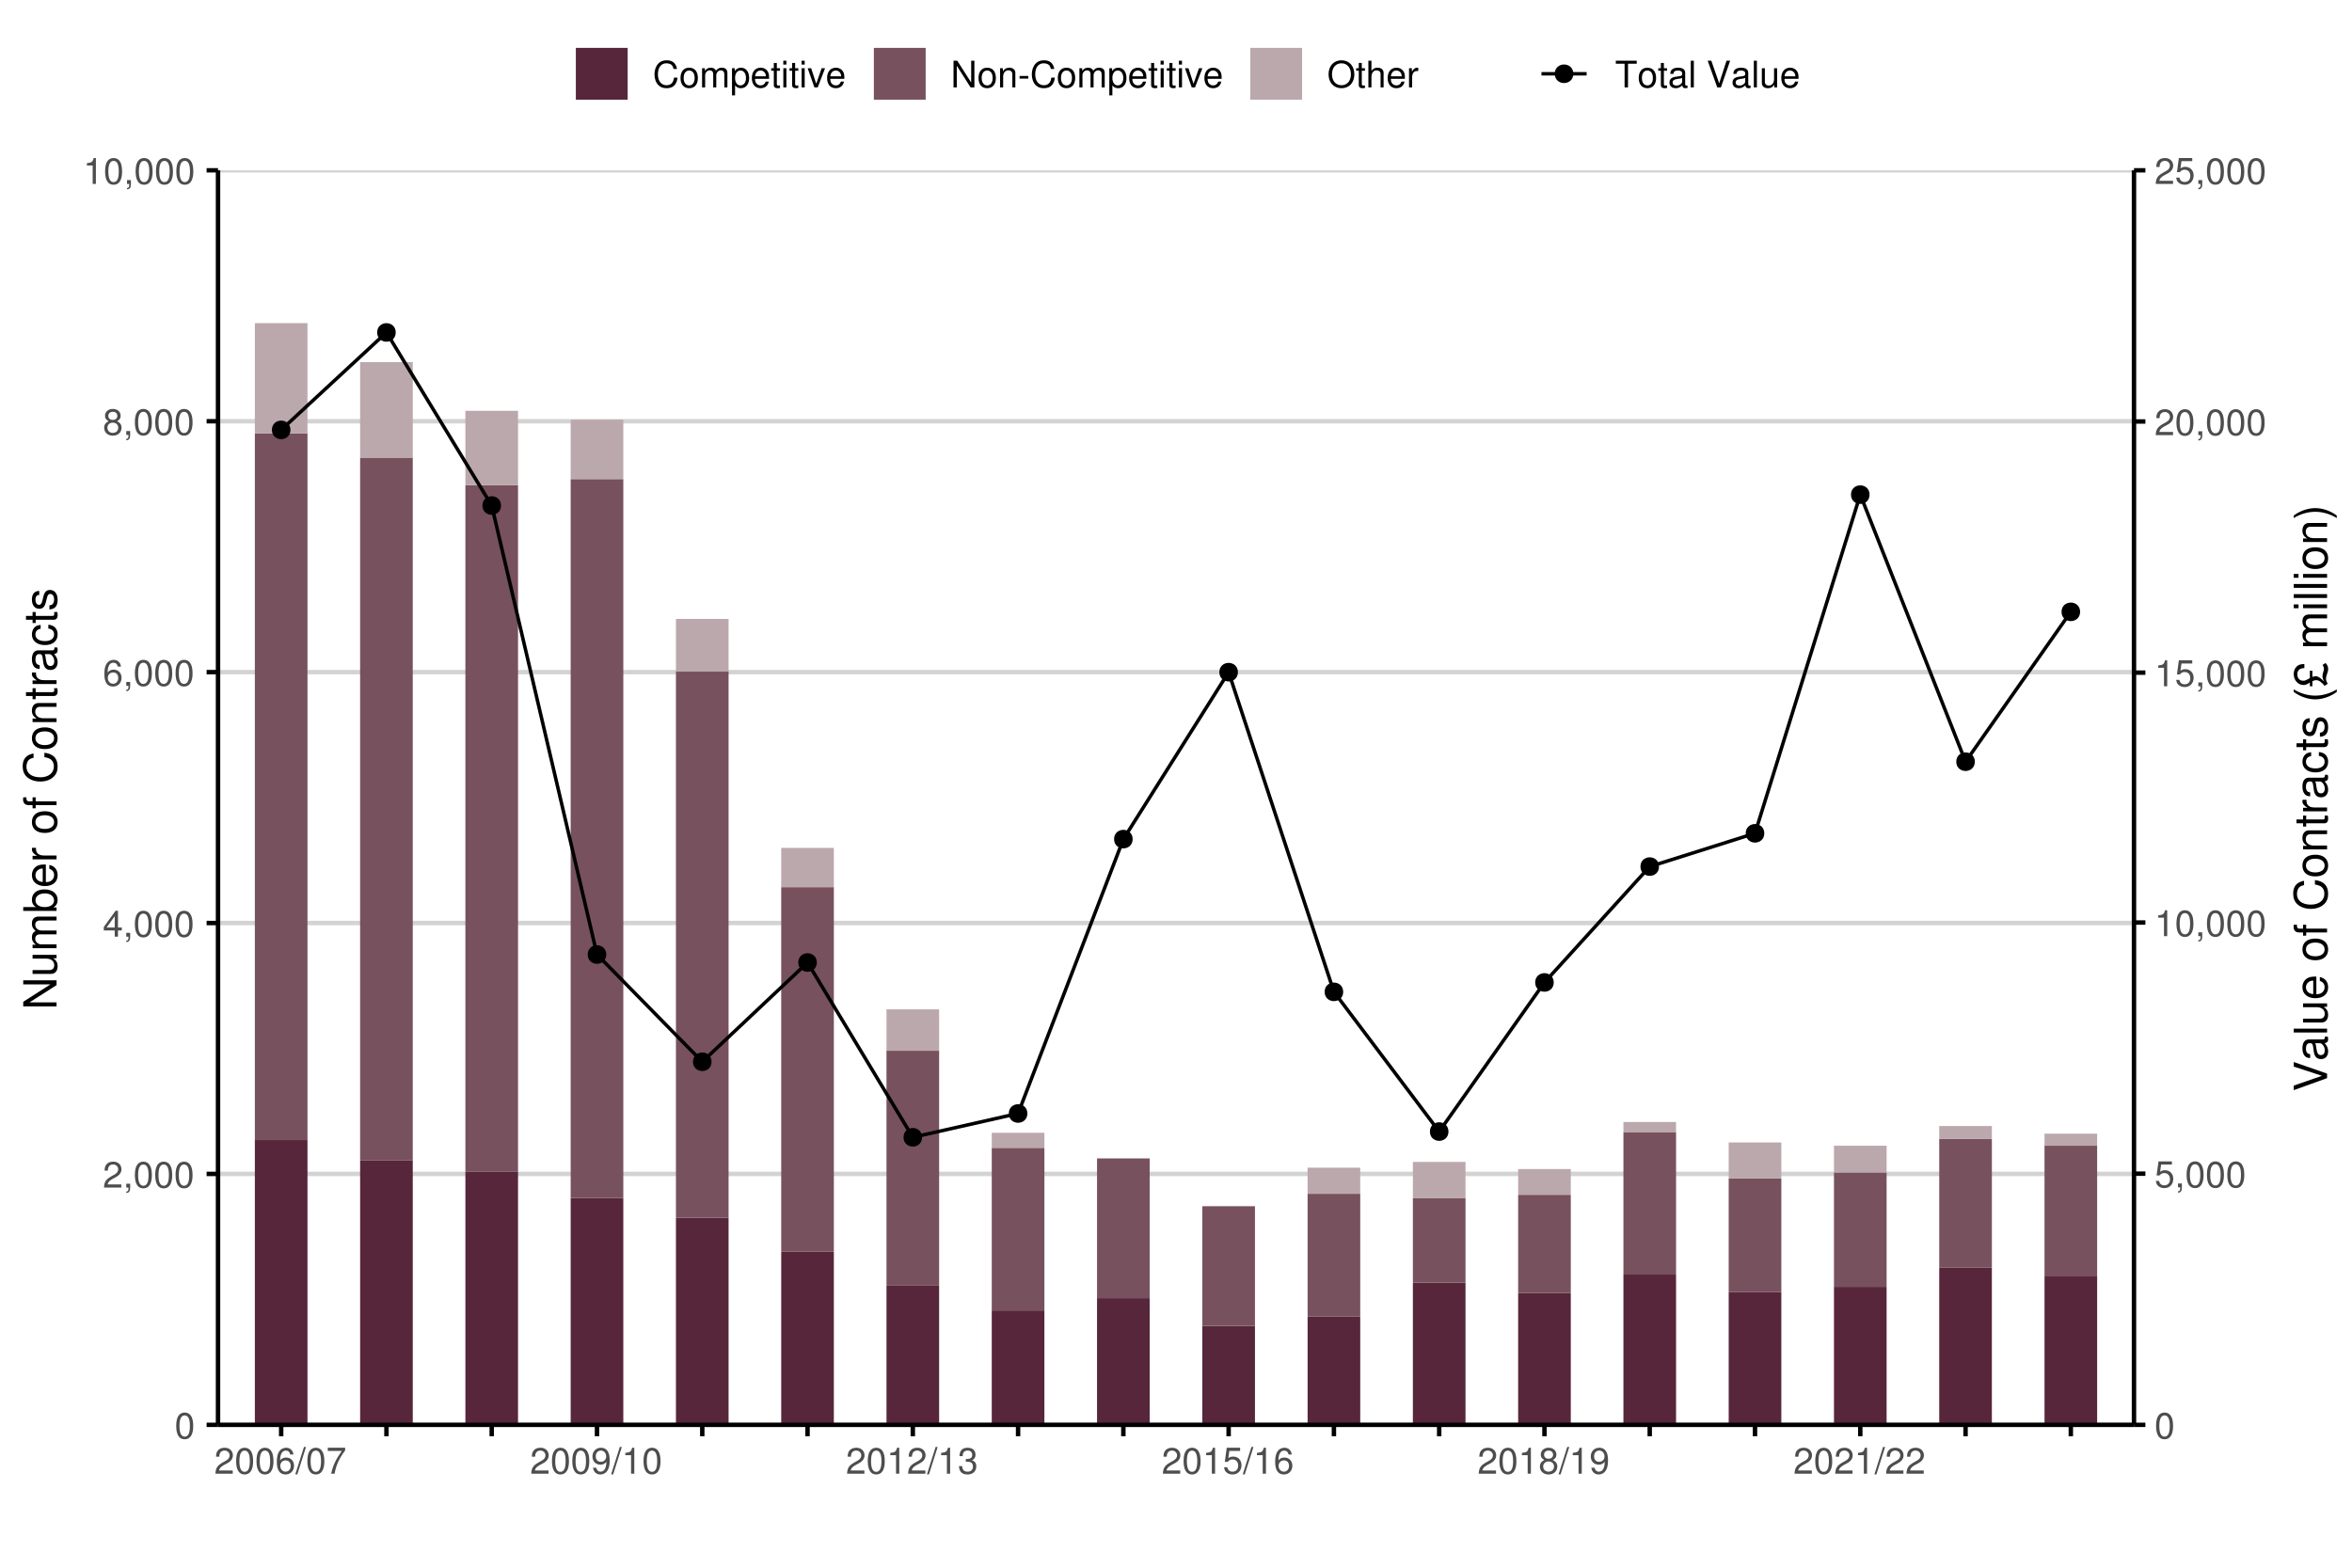 <?xml version="1.0" encoding="UTF-8"?>
<svg xmlns="http://www.w3.org/2000/svg" xmlns:xlink="http://www.w3.org/1999/xlink" width="720pt" height="480pt" viewBox="0 0 720 480" version="1.1">
<defs>
<g>
<symbol overflow="visible" id="glyph0-0">
<path style="stroke:none;" d=""/>
</symbol>
<symbol overflow="visible" id="glyph0-1">
<path style="stroke:none;" d="M 3.078 -7.938 C 2.344 -7.938 1.672 -7.625 1.25 -7.062 C 0.734 -6.375 0.484 -5.312 0.484 -3.844 C 0.484 -1.172 1.375 0.25 3.078 0.25 C 4.766 0.25 5.688 -1.172 5.688 -3.781 C 5.688 -5.328 5.438 -6.359 4.906 -7.062 C 4.5 -7.625 3.828 -7.938 3.078 -7.938 Z M 3.078 -7.062 C 4.141 -7.062 4.672 -6 4.672 -3.859 C 4.672 -1.609 4.156 -0.562 3.062 -0.562 C 2.016 -0.562 1.484 -1.656 1.484 -3.828 C 1.484 -6 2.016 -7.062 3.078 -7.062 Z M 3.078 -7.062 "/>
</symbol>
<symbol overflow="visible" id="glyph0-2">
<path style="stroke:none;" d="M 5.672 -0.969 L 1.484 -0.969 C 1.594 -1.625 1.953 -2.031 2.922 -2.609 L 4.047 -3.219 C 5.156 -3.812 5.719 -4.641 5.719 -5.609 C 5.719 -6.281 5.453 -6.891 4.984 -7.312 C 4.516 -7.734 3.938 -7.938 3.188 -7.938 C 2.172 -7.938 1.422 -7.578 0.984 -6.906 C 0.703 -6.484 0.578 -6 0.562 -5.188 L 1.547 -5.188 C 1.578 -5.719 1.641 -6.047 1.781 -6.312 C 2.031 -6.781 2.547 -7.078 3.141 -7.078 C 4.047 -7.078 4.719 -6.438 4.719 -5.594 C 4.719 -4.969 4.344 -4.422 3.641 -4.016 L 2.609 -3.438 C 0.953 -2.5 0.469 -1.75 0.375 0 L 5.672 0 L 5.672 -0.969 Z M 5.672 -0.969 "/>
</symbol>
<symbol overflow="visible" id="glyph0-3">
<path style="stroke:none;" d="M 0.969 -1.172 L 0.969 0 L 1.641 0 L 1.641 0.203 C 1.641 0.969 1.5 1.203 0.969 1.219 L 0.969 1.641 C 1.766 1.641 2.156 1.141 2.156 0.172 L 2.156 -1.172 L 0.969 -1.172 Z M 0.969 -1.172 "/>
</symbol>
<symbol overflow="visible" id="glyph0-4">
<path style="stroke:none;" d="M 3.656 -1.906 L 3.656 0 L 4.656 0 L 4.656 -1.906 L 5.828 -1.906 L 5.828 -2.797 L 4.656 -2.797 L 4.656 -7.938 L 3.922 -7.938 L 0.312 -2.953 L 0.312 -1.906 L 3.656 -1.906 Z M 3.656 -2.797 L 1.172 -2.797 L 3.656 -6.266 L 3.656 -2.797 Z M 3.656 -2.797 "/>
</symbol>
<symbol overflow="visible" id="glyph0-5">
<path style="stroke:none;" d="M 5.578 -5.875 C 5.391 -7.172 4.531 -7.938 3.328 -7.938 C 2.453 -7.938 1.672 -7.516 1.203 -6.812 C 0.703 -6.031 0.484 -5.062 0.484 -3.625 C 0.484 -2.281 0.688 -1.438 1.156 -0.734 C 1.578 -0.094 2.281 0.25 3.141 0.25 C 4.656 0.25 5.75 -0.859 5.75 -2.422 C 5.75 -3.906 4.734 -4.938 3.312 -4.938 C 2.531 -4.938 1.922 -4.641 1.484 -4.062 C 1.5 -6 2.125 -7.062 3.266 -7.062 C 3.953 -7.062 4.438 -6.625 4.594 -5.875 L 5.578 -5.875 Z M 3.188 -4.062 C 4.141 -4.062 4.734 -3.406 4.734 -2.344 C 4.734 -1.344 4.062 -0.609 3.156 -0.609 C 2.234 -0.609 1.547 -1.375 1.547 -2.391 C 1.547 -3.391 2.219 -4.062 3.188 -4.062 Z M 3.188 -4.062 "/>
</symbol>
<symbol overflow="visible" id="glyph0-6">
<path style="stroke:none;" d="M 4.375 -4.172 C 5.203 -4.672 5.469 -5.078 5.469 -5.828 C 5.469 -7.062 4.5 -7.938 3.078 -7.938 C 1.688 -7.938 0.688 -7.062 0.688 -5.828 C 0.688 -5.094 0.969 -4.688 1.766 -4.172 C 0.859 -3.734 0.422 -3.078 0.422 -2.203 C 0.422 -0.75 1.516 0.25 3.078 0.25 C 4.656 0.25 5.75 -0.75 5.75 -2.203 C 5.75 -3.078 5.297 -3.734 4.375 -4.172 Z M 3.078 -7.062 C 3.922 -7.062 4.453 -6.578 4.453 -5.797 C 4.453 -5.062 3.906 -4.578 3.078 -4.578 C 2.25 -4.578 1.703 -5.062 1.703 -5.812 C 1.703 -6.578 2.25 -7.062 3.078 -7.062 Z M 3.078 -3.734 C 4.062 -3.734 4.734 -3.109 4.734 -2.188 C 4.734 -1.25 4.062 -0.609 3.062 -0.609 C 2.094 -0.609 1.422 -1.25 1.422 -2.188 C 1.422 -3.109 2.094 -3.734 3.078 -3.734 Z M 3.078 -3.734 "/>
</symbol>
<symbol overflow="visible" id="glyph0-7">
<path style="stroke:none;" d="M 2.906 -5.656 L 2.906 0 L 3.891 0 L 3.891 -7.938 L 3.234 -7.938 C 2.891 -6.719 2.672 -6.547 1.141 -6.359 L 1.141 -5.656 L 2.906 -5.656 Z M 2.906 -5.656 "/>
</symbol>
<symbol overflow="visible" id="glyph0-8">
<path style="stroke:none;" d="M 5.328 -7.938 L 1.234 -7.938 L 0.641 -3.625 L 1.547 -3.625 C 2 -4.172 2.391 -4.359 3 -4.359 C 4.062 -4.359 4.734 -3.625 4.734 -2.453 C 4.734 -1.312 4.078 -0.609 3 -0.609 C 2.141 -0.609 1.609 -1.047 1.375 -1.953 L 0.391 -1.953 C 0.531 -1.297 0.641 -0.984 0.875 -0.688 C 1.328 -0.094 2.125 0.25 3.031 0.25 C 4.625 0.25 5.75 -0.906 5.75 -2.594 C 5.75 -4.156 4.703 -5.234 3.188 -5.234 C 2.625 -5.234 2.172 -5.094 1.719 -4.75 L 2.031 -6.969 L 5.328 -6.969 L 5.328 -7.938 Z M 5.328 -7.938 "/>
</symbol>
<symbol overflow="visible" id="glyph0-9">
<path style="stroke:none;" d="M 2.562 -8.172 L -0.094 0.219 L 0.531 0.219 L 3.188 -8.172 L 2.562 -8.172 Z M 2.562 -8.172 "/>
</symbol>
<symbol overflow="visible" id="glyph0-10">
<path style="stroke:none;" d="M 5.828 -7.938 L 0.516 -7.938 L 0.516 -6.969 L 4.812 -6.969 C 2.906 -4.266 2.141 -2.609 1.547 0 L 2.594 0 C 3.031 -2.547 4.031 -4.734 5.828 -7.109 L 5.828 -7.938 Z M 5.828 -7.938 "/>
</symbol>
<symbol overflow="visible" id="glyph0-11">
<path style="stroke:none;" d=""/>
</symbol>
<symbol overflow="visible" id="glyph0-12">
<path style="stroke:none;" d="M 0.594 -1.812 C 0.781 -0.516 1.641 0.25 2.844 0.25 C 3.719 0.25 4.516 -0.172 4.969 -0.875 C 5.484 -1.641 5.703 -2.625 5.703 -4.062 C 5.703 -5.406 5.5 -6.25 5.031 -6.953 C 4.594 -7.594 3.906 -7.938 3.031 -7.938 C 1.516 -7.938 0.422 -6.828 0.422 -5.266 C 0.422 -3.781 1.438 -2.75 2.875 -2.75 C 3.625 -2.75 4.172 -3.016 4.688 -3.625 C 4.672 -1.688 4.047 -0.609 2.906 -0.609 C 2.219 -0.609 1.734 -1.047 1.578 -1.812 L 0.594 -1.812 Z M 3.016 -7.078 C 3.938 -7.078 4.625 -6.312 4.625 -5.281 C 4.625 -4.312 3.938 -3.625 2.984 -3.625 C 2.031 -3.625 1.438 -4.281 1.438 -5.344 C 1.438 -6.359 2.109 -7.078 3.016 -7.078 Z M 3.016 -7.078 "/>
</symbol>
<symbol overflow="visible" id="glyph0-13">
<path style="stroke:none;" d="M 2.469 -3.641 L 2.594 -3.641 L 3.016 -3.656 C 4.094 -3.656 4.656 -3.156 4.656 -2.203 C 4.656 -1.203 4.047 -0.609 3.016 -0.609 C 1.938 -0.609 1.406 -1.156 1.344 -2.312 L 0.359 -2.312 C 0.406 -1.672 0.516 -1.25 0.703 -0.891 C 1.109 -0.141 1.891 0.25 2.984 0.25 C 4.609 0.25 5.672 -0.719 5.672 -2.219 C 5.672 -3.219 5.281 -3.781 4.328 -4.109 C 5.062 -4.406 5.438 -4.969 5.438 -5.766 C 5.438 -7.125 4.531 -7.938 3.016 -7.938 C 1.406 -7.938 0.562 -7.062 0.531 -5.375 L 1.516 -5.375 C 1.531 -5.859 1.562 -6.125 1.688 -6.375 C 1.922 -6.812 2.406 -7.078 3.031 -7.078 C 3.906 -7.078 4.422 -6.562 4.422 -5.719 C 4.422 -5.172 4.219 -4.828 3.781 -4.656 C 3.516 -4.531 3.172 -4.5 2.469 -4.484 L 2.469 -3.641 Z M 2.469 -3.641 "/>
</symbol>
<symbol overflow="visible" id="glyph0-14">
<path style="stroke:none;" d="M 7.422 -5.641 C 7.094 -7.422 6.062 -8.297 4.266 -8.297 C 3.172 -8.297 2.281 -7.953 1.688 -7.281 C 0.938 -6.469 0.531 -5.312 0.531 -3.984 C 0.531 -2.641 0.953 -1.484 1.719 -0.688 C 2.359 -0.047 3.156 0.25 4.219 0.25 C 6.219 0.25 7.344 -0.812 7.578 -2.984 L 6.516 -2.984 C 6.422 -2.422 6.312 -2.031 6.141 -1.719 C 5.797 -1.047 5.109 -0.656 4.234 -0.656 C 2.609 -0.656 1.578 -1.953 1.578 -4 C 1.578 -6.094 2.562 -7.375 4.141 -7.375 C 4.812 -7.375 5.422 -7.188 5.766 -6.875 C 6.062 -6.594 6.234 -6.234 6.359 -5.641 L 7.422 -5.641 Z M 7.422 -5.641 "/>
</symbol>
<symbol overflow="visible" id="glyph0-15">
<path style="stroke:none;" d="M 3.047 -6.031 C 1.406 -6.031 0.406 -4.859 0.406 -2.891 C 0.406 -0.922 1.391 0.25 3.062 0.25 C 4.703 0.25 5.719 -0.922 5.719 -2.844 C 5.719 -4.875 4.734 -6.031 3.047 -6.031 Z M 3.062 -5.172 C 4.109 -5.172 4.734 -4.312 4.734 -2.859 C 4.734 -1.484 4.094 -0.609 3.062 -0.609 C 2.016 -0.609 1.375 -1.469 1.375 -2.891 C 1.375 -4.297 2.016 -5.172 3.062 -5.172 Z M 3.062 -5.172 "/>
</symbol>
<symbol overflow="visible" id="glyph0-16">
<path style="stroke:none;" d="M 0.781 -5.875 L 0.781 0 L 1.719 0 L 1.719 -3.688 C 1.719 -4.531 2.344 -5.219 3.109 -5.219 C 3.797 -5.219 4.188 -4.797 4.188 -4.047 L 4.188 0 L 5.125 0 L 5.125 -3.688 C 5.125 -4.531 5.75 -5.219 6.516 -5.219 C 7.188 -5.219 7.594 -4.781 7.594 -4.047 L 7.594 0 L 8.531 0 L 8.531 -4.406 C 8.531 -5.453 7.938 -6.031 6.828 -6.031 C 6.047 -6.031 5.578 -5.797 5.031 -5.141 C 4.688 -5.766 4.219 -6.031 3.453 -6.031 C 2.672 -6.031 2.156 -5.75 1.641 -5.047 L 1.641 -5.875 L 0.781 -5.875 Z M 0.781 -5.875 "/>
</symbol>
<symbol overflow="visible" id="glyph0-17">
<path style="stroke:none;" d="M 0.609 2.438 L 1.547 2.438 L 1.547 -0.609 C 2.031 -0.016 2.594 0.25 3.344 0.25 C 4.859 0.25 5.859 -0.969 5.859 -2.828 C 5.859 -4.812 4.891 -6.031 3.344 -6.031 C 2.547 -6.031 1.906 -5.688 1.469 -4.984 L 1.469 -5.875 L 0.609 -5.875 L 0.609 2.438 Z M 3.188 -5.172 C 4.219 -5.172 4.891 -4.25 4.891 -2.859 C 4.891 -1.531 4.203 -0.609 3.188 -0.609 C 2.203 -0.609 1.547 -1.516 1.547 -2.891 C 1.547 -4.266 2.203 -5.172 3.188 -5.172 Z M 3.188 -5.172 "/>
</symbol>
<symbol overflow="visible" id="glyph0-18">
<path style="stroke:none;" d="M 5.75 -2.625 C 5.75 -3.516 5.688 -4.062 5.516 -4.5 C 5.125 -5.453 4.234 -6.031 3.141 -6.031 C 1.5 -6.031 0.453 -4.781 0.453 -2.859 C 0.453 -0.938 1.469 0.25 3.109 0.25 C 4.453 0.25 5.391 -0.5 5.625 -1.781 L 4.688 -1.781 C 4.422 -1.016 3.906 -0.609 3.141 -0.609 C 2.547 -0.609 2.047 -0.875 1.734 -1.359 C 1.516 -1.703 1.438 -2.031 1.422 -2.625 L 5.75 -2.625 Z M 1.438 -3.391 C 1.531 -4.469 2.188 -5.172 3.125 -5.172 C 4.047 -5.172 4.75 -4.406 4.75 -3.453 C 4.75 -3.422 4.75 -3.406 4.734 -3.391 L 1.438 -3.391 Z M 1.438 -3.391 "/>
</symbol>
<symbol overflow="visible" id="glyph0-19">
<path style="stroke:none;" d="M 2.844 -5.875 L 1.875 -5.875 L 1.875 -7.484 L 0.953 -7.484 L 0.953 -5.875 L 0.156 -5.875 L 0.156 -5.109 L 0.953 -5.109 L 0.953 -0.672 C 0.953 -0.078 1.359 0.25 2.078 0.25 C 2.312 0.25 2.531 0.234 2.844 0.172 L 2.844 -0.609 C 2.719 -0.578 2.578 -0.562 2.391 -0.562 C 2 -0.562 1.875 -0.672 1.875 -1.094 L 1.875 -5.109 L 2.844 -5.109 L 2.844 -5.875 Z M 2.844 -5.875 "/>
</symbol>
<symbol overflow="visible" id="glyph0-20">
<path style="stroke:none;" d="M 1.688 -5.875 L 0.75 -5.875 L 0.75 0 L 1.688 0 L 1.688 -5.875 Z M 1.688 -8.172 L 0.734 -8.172 L 0.734 -6.984 L 1.688 -6.984 L 1.688 -8.172 Z M 1.688 -8.172 "/>
</symbol>
<symbol overflow="visible" id="glyph0-21">
<path style="stroke:none;" d="M 3.188 0 L 5.438 -5.875 L 4.391 -5.875 L 2.734 -1.109 L 1.172 -5.875 L 0.109 -5.875 L 2.172 0 L 3.188 0 Z M 3.188 0 "/>
</symbol>
<symbol overflow="visible" id="glyph0-22">
<path style="stroke:none;" d="M 7.234 -8.172 L 6.25 -8.172 L 6.25 -1.484 L 1.984 -8.172 L 0.844 -8.172 L 0.844 0 L 1.844 0 L 1.844 -6.625 L 6.062 0 L 7.234 0 L 7.234 -8.172 Z M 7.234 -8.172 "/>
</symbol>
<symbol overflow="visible" id="glyph0-23">
<path style="stroke:none;" d="M 0.781 -5.875 L 0.781 0 L 1.719 0 L 1.719 -3.234 C 1.719 -4.438 2.359 -5.219 3.312 -5.219 C 4.062 -5.219 4.531 -4.766 4.531 -4.062 L 4.531 0 L 5.453 0 L 5.453 -4.438 C 5.453 -5.406 4.734 -6.031 3.594 -6.031 C 2.719 -6.031 2.156 -5.703 1.641 -4.891 L 1.641 -5.875 L 0.781 -5.875 Z M 0.781 -5.875 "/>
</symbol>
<symbol overflow="visible" id="glyph0-24">
<path style="stroke:none;" d="M 3.188 -3.5 L 0.516 -3.5 L 0.516 -2.688 L 3.188 -2.688 L 3.188 -3.5 Z M 3.188 -3.5 "/>
</symbol>
<symbol overflow="visible" id="glyph0-25">
<path style="stroke:none;" d="M 4.359 -8.297 C 2.016 -8.297 0.422 -6.578 0.422 -4.016 C 0.422 -1.469 2.016 0.25 4.375 0.25 C 5.359 0.25 6.234 -0.047 6.906 -0.609 C 7.781 -1.359 8.312 -2.625 8.312 -3.953 C 8.312 -6.594 6.75 -8.297 4.359 -8.297 Z M 4.359 -7.375 C 6.125 -7.375 7.266 -6.031 7.266 -3.984 C 7.266 -2 6.094 -0.656 4.375 -0.656 C 2.625 -0.656 1.469 -2 1.469 -4.016 C 1.469 -6.031 2.625 -7.375 4.359 -7.375 Z M 4.359 -7.375 "/>
</symbol>
<symbol overflow="visible" id="glyph0-26">
<path style="stroke:none;" d="M 0.781 -8.172 L 0.781 0 L 1.719 0 L 1.719 -3.234 C 1.719 -4.438 2.344 -5.219 3.312 -5.219 C 3.609 -5.219 3.906 -5.125 4.141 -4.953 C 4.406 -4.766 4.516 -4.484 4.516 -4.062 L 4.516 0 L 5.438 0 L 5.438 -4.438 C 5.438 -5.422 4.734 -6.031 3.594 -6.031 C 2.766 -6.031 2.266 -5.781 1.719 -5.062 L 1.719 -8.172 L 0.781 -8.172 Z M 0.781 -8.172 "/>
</symbol>
<symbol overflow="visible" id="glyph0-27">
<path style="stroke:none;" d="M 0.766 -5.875 L 0.766 0 L 1.719 0 L 1.719 -3.047 C 1.719 -3.891 1.922 -4.438 2.375 -4.766 C 2.672 -4.969 2.953 -5.047 3.594 -5.047 L 3.594 -6 C 3.438 -6.031 3.359 -6.031 3.234 -6.031 C 2.625 -6.031 2.172 -5.688 1.641 -4.812 L 1.641 -5.875 L 0.766 -5.875 Z M 0.766 -5.875 "/>
</symbol>
<symbol overflow="visible" id="glyph0-28">
<path style="stroke:none;" d="M 3.969 -7.25 L 6.641 -7.25 L 6.641 -8.172 L 0.234 -8.172 L 0.234 -7.25 L 2.922 -7.25 L 2.922 0 L 3.969 0 L 3.969 -7.25 Z M 3.969 -7.25 "/>
</symbol>
<symbol overflow="visible" id="glyph0-29">
<path style="stroke:none;" d="M 6 -0.547 C 5.891 -0.531 5.844 -0.531 5.797 -0.531 C 5.469 -0.531 5.281 -0.688 5.281 -0.984 L 5.281 -4.438 C 5.281 -5.484 4.531 -6.031 3.078 -6.031 C 2.234 -6.031 1.531 -5.797 1.125 -5.359 C 0.859 -5.047 0.75 -4.719 0.734 -4.141 L 1.672 -4.141 C 1.75 -4.844 2.172 -5.172 3.047 -5.172 C 3.891 -5.172 4.359 -4.859 4.359 -4.297 L 4.359 -4.062 C 4.359 -3.656 4.125 -3.5 3.391 -3.406 C 2.062 -3.234 1.859 -3.188 1.5 -3.047 C 0.812 -2.766 0.469 -2.234 0.469 -1.484 C 0.469 -0.422 1.203 0.25 2.391 0.25 C 3.141 0.25 3.734 0 4.391 -0.609 C 4.453 -0.016 4.75 0.25 5.359 0.25 C 5.547 0.25 5.688 0.234 6 0.156 L 6 -0.547 Z M 4.359 -1.844 C 4.359 -1.531 4.266 -1.344 3.984 -1.094 C 3.609 -0.734 3.141 -0.562 2.594 -0.562 C 1.875 -0.562 1.438 -0.906 1.438 -1.5 C 1.438 -2.125 1.859 -2.438 2.859 -2.578 C 3.844 -2.719 4.047 -2.75 4.359 -2.906 L 4.359 -1.844 Z M 4.359 -1.844 "/>
</symbol>
<symbol overflow="visible" id="glyph0-30">
<path style="stroke:none;" d="M 1.703 -8.172 L 0.766 -8.172 L 0.766 0 L 1.703 0 L 1.703 -8.172 Z M 1.703 -8.172 "/>
</symbol>
<symbol overflow="visible" id="glyph0-31">
<path style="stroke:none;" d="M 4.391 0 L 7.219 -8.172 L 6.109 -8.172 L 3.859 -1.25 L 1.453 -8.172 L 0.344 -8.172 L 3.266 0 L 4.391 0 Z M 4.391 0 "/>
</symbol>
<symbol overflow="visible" id="glyph0-32">
<path style="stroke:none;" d="M 5.406 0 L 5.406 -5.875 L 4.469 -5.875 L 4.469 -2.547 C 4.469 -1.344 3.844 -0.562 2.875 -0.562 C 2.125 -0.562 1.656 -1.016 1.656 -1.719 L 1.656 -5.875 L 0.734 -5.875 L 0.734 -1.344 C 0.734 -0.375 1.453 0.25 2.594 0.25 C 3.469 0.25 4.016 -0.047 4.562 -0.812 L 4.562 0 L 5.406 0 Z M 5.406 0 "/>
</symbol>
<symbol overflow="visible" id="glyph1-0">
<path style="stroke:none;" d=""/>
</symbol>
<symbol overflow="visible" id="glyph1-1">
<path style="stroke:none;" d="M -10.203 -9.047 L -10.203 -7.812 L -1.859 -7.812 L -10.203 -2.484 L -10.203 -1.062 L 0 -1.062 L 0 -2.297 L -8.281 -2.297 L 0 -7.578 L 0 -9.047 L -10.203 -9.047 Z M -10.203 -9.047 "/>
</symbol>
<symbol overflow="visible" id="glyph1-2">
<path style="stroke:none;" d="M 0 -6.75 L -7.344 -6.75 L -7.344 -5.594 L -3.172 -5.594 C -1.688 -5.594 -0.703 -4.797 -0.703 -3.578 C -0.703 -2.656 -1.266 -2.078 -2.141 -2.078 L -7.344 -2.078 L -7.344 -0.906 L -1.688 -0.906 C -0.469 -0.906 0.328 -1.812 0.328 -3.25 C 0.328 -4.328 -0.062 -5.016 -1.016 -5.703 L 0 -5.703 L 0 -6.75 Z M 0 -6.75 "/>
</symbol>
<symbol overflow="visible" id="glyph1-3">
<path style="stroke:none;" d="M -7.344 -0.984 L 0 -0.984 L 0 -2.156 L -4.609 -2.156 C -5.672 -2.156 -6.531 -2.922 -6.531 -3.875 C -6.531 -4.75 -5.984 -5.234 -5.047 -5.234 L 0 -5.234 L 0 -6.406 L -4.609 -6.406 C -5.672 -6.406 -6.531 -7.188 -6.531 -8.141 C -6.531 -8.984 -5.984 -9.484 -5.047 -9.484 L 0 -9.484 L 0 -10.672 L -5.5 -10.672 C -6.812 -10.672 -7.547 -9.906 -7.547 -8.547 C -7.547 -7.562 -7.25 -6.969 -6.422 -6.281 C -7.203 -5.859 -7.547 -5.266 -7.547 -4.312 C -7.547 -3.328 -7.188 -2.688 -6.297 -2.062 L -7.344 -2.062 L -7.344 -0.984 Z M -7.344 -0.984 "/>
</symbol>
<symbol overflow="visible" id="glyph1-4">
<path style="stroke:none;" d="M -10.203 -0.75 L 0 -0.75 L 0 -1.812 L -0.938 -1.812 C -0.078 -2.359 0.328 -3.109 0.328 -4.125 C 0.328 -6.062 -1.266 -7.328 -3.703 -7.328 C -6.078 -7.328 -7.547 -6.125 -7.547 -4.188 C -7.547 -3.172 -7.172 -2.469 -6.344 -1.922 L -10.203 -1.922 L -10.203 -0.75 Z M -6.453 -3.969 C -6.453 -5.266 -5.312 -6.109 -3.562 -6.109 C -1.906 -6.109 -0.766 -5.234 -0.766 -3.969 C -0.766 -2.734 -1.891 -1.922 -3.609 -1.922 C -5.328 -1.922 -6.453 -2.734 -6.453 -3.969 Z M -6.453 -3.969 "/>
</symbol>
<symbol overflow="visible" id="glyph1-5">
<path style="stroke:none;" d="M -3.281 -7.188 C -4.391 -7.188 -5.062 -7.094 -5.609 -6.891 C -6.812 -6.406 -7.547 -5.297 -7.547 -3.922 C -7.547 -1.875 -5.984 -0.562 -3.562 -0.562 C -1.156 -0.562 0.328 -1.828 0.328 -3.891 C 0.328 -5.578 -0.625 -6.734 -2.219 -7.031 L -2.219 -5.859 C -1.266 -5.531 -0.75 -4.875 -0.75 -3.938 C -0.75 -3.188 -1.094 -2.562 -1.703 -2.172 C -2.125 -1.891 -2.547 -1.797 -3.281 -1.781 L -3.281 -7.188 Z M -4.234 -1.812 C -5.594 -1.906 -6.469 -2.734 -6.469 -3.906 C -6.469 -5.047 -5.516 -5.938 -4.312 -5.938 C -4.281 -5.938 -4.25 -5.938 -4.234 -5.922 L -4.234 -1.812 Z M -4.234 -1.812 "/>
</symbol>
<symbol overflow="visible" id="glyph1-6">
<path style="stroke:none;" d="M -7.344 -0.969 L 0 -0.969 L 0 -2.141 L -3.812 -2.141 C -4.859 -2.141 -5.547 -2.406 -5.953 -2.969 C -6.219 -3.328 -6.297 -3.688 -6.312 -4.5 L -7.5 -4.5 C -7.531 -4.297 -7.547 -4.203 -7.547 -4.047 C -7.547 -3.297 -7.094 -2.719 -6 -2.047 L -7.344 -2.047 L -7.344 -0.969 Z M -7.344 -0.969 "/>
</symbol>
<symbol overflow="visible" id="glyph1-7">
<path style="stroke:none;" d=""/>
</symbol>
<symbol overflow="visible" id="glyph1-8">
<path style="stroke:none;" d="M -7.547 -3.812 C -7.547 -1.75 -6.078 -0.5 -3.609 -0.5 C -1.141 -0.5 0.328 -1.734 0.328 -3.828 C 0.328 -5.875 -1.141 -7.141 -3.562 -7.141 C -6.094 -7.141 -7.547 -5.922 -7.547 -3.812 Z M -6.469 -3.828 C -6.469 -5.141 -5.391 -5.922 -3.562 -5.922 C -1.844 -5.922 -0.75 -5.109 -0.75 -3.828 C -0.75 -2.516 -1.828 -1.719 -3.609 -1.719 C -5.375 -1.719 -6.469 -2.516 -6.469 -3.828 Z M -6.469 -3.828 "/>
</symbol>
<symbol overflow="visible" id="glyph1-9">
<path style="stroke:none;" d="M -7.344 -3.609 L -7.344 -2.391 L -8.484 -2.391 C -8.969 -2.391 -9.219 -2.672 -9.219 -3.203 C -9.219 -3.297 -9.219 -3.344 -9.219 -3.609 L -10.172 -3.609 C -10.234 -3.344 -10.25 -3.188 -10.25 -2.953 C -10.25 -1.875 -9.625 -1.234 -8.578 -1.234 L -7.344 -1.234 L -7.344 -0.25 L -6.391 -0.25 L -6.391 -1.234 L 0 -1.234 L 0 -2.391 L -6.391 -2.391 L -6.391 -3.609 L -7.344 -3.609 Z M -7.344 -3.609 "/>
</symbol>
<symbol overflow="visible" id="glyph1-10">
<path style="stroke:none;" d="M -7.047 -9.266 C -9.281 -8.859 -10.375 -7.578 -10.375 -5.328 C -10.375 -3.969 -9.938 -2.859 -9.094 -2.094 C -8.094 -1.172 -6.641 -0.672 -4.984 -0.672 C -3.297 -0.672 -1.859 -1.188 -0.875 -2.156 C -0.062 -2.938 0.328 -3.953 0.328 -5.281 C 0.328 -7.766 -1.016 -9.172 -3.719 -9.484 L -3.719 -8.141 C -3.031 -8.016 -2.547 -7.875 -2.141 -7.672 C -1.297 -7.25 -0.828 -6.391 -0.828 -5.297 C -0.828 -3.266 -2.453 -1.969 -5 -1.969 C -7.609 -1.969 -9.219 -3.203 -9.219 -5.188 C -9.219 -6 -8.969 -6.781 -8.578 -7.203 C -8.234 -7.578 -7.797 -7.781 -7.047 -7.938 L -7.047 -9.266 Z M -7.047 -9.266 "/>
</symbol>
<symbol overflow="visible" id="glyph1-11">
<path style="stroke:none;" d="M -7.344 -0.984 L 0 -0.984 L 0 -2.156 L -4.047 -2.156 C -5.547 -2.156 -6.531 -2.938 -6.531 -4.141 C -6.531 -5.062 -5.969 -5.656 -5.078 -5.656 L 0 -5.656 L 0 -6.812 L -5.547 -6.812 C -6.766 -6.812 -7.547 -5.906 -7.547 -4.5 C -7.547 -3.406 -7.125 -2.703 -6.109 -2.062 L -7.344 -2.062 L -7.344 -0.984 Z M -7.344 -0.984 "/>
</symbol>
<symbol overflow="visible" id="glyph1-12">
<path style="stroke:none;" d="M -7.344 -3.562 L -7.344 -2.359 L -9.359 -2.359 L -9.359 -1.188 L -7.344 -1.188 L -7.344 -0.203 L -6.391 -0.203 L -6.391 -1.188 L -0.844 -1.188 C -0.094 -1.188 0.328 -1.688 0.328 -2.609 C 0.328 -2.891 0.297 -3.156 0.219 -3.562 L -0.75 -3.562 C -0.719 -3.406 -0.703 -3.219 -0.703 -3 C -0.703 -2.484 -0.844 -2.359 -1.359 -2.359 L -6.391 -2.359 L -6.391 -3.562 L -7.344 -3.562 Z M -7.344 -3.562 "/>
</symbol>
<symbol overflow="visible" id="glyph1-13">
<path style="stroke:none;" d="M -0.688 -7.484 C -0.656 -7.359 -0.656 -7.312 -0.656 -7.234 C -0.656 -6.828 -0.875 -6.609 -1.234 -6.609 L -5.547 -6.609 C -6.844 -6.609 -7.547 -5.656 -7.547 -3.844 C -7.547 -2.781 -7.234 -1.906 -6.688 -1.406 C -6.312 -1.078 -5.891 -0.938 -5.172 -0.906 L -5.172 -2.094 C -6.062 -2.188 -6.469 -2.719 -6.469 -3.812 C -6.469 -4.859 -6.078 -5.453 -5.375 -5.453 L -5.062 -5.453 C -4.578 -5.453 -4.375 -5.156 -4.25 -4.234 C -4.047 -2.578 -3.984 -2.328 -3.812 -1.875 C -3.453 -1.016 -2.797 -0.594 -1.844 -0.594 C -0.516 -0.594 0.328 -1.516 0.328 -3 C 0.328 -3.922 0 -4.656 -0.75 -5.484 C -0.016 -5.578 0.328 -5.938 0.328 -6.688 C 0.328 -6.938 0.297 -7.109 0.203 -7.484 L -0.688 -7.484 Z M -2.312 -5.453 C -1.922 -5.453 -1.688 -5.328 -1.359 -4.984 C -0.922 -4.516 -0.703 -3.938 -0.703 -3.25 C -0.703 -2.344 -1.141 -1.812 -1.875 -1.812 C -2.641 -1.812 -3.031 -2.328 -3.219 -3.562 C -3.391 -4.797 -3.438 -5.047 -3.625 -5.453 L -2.312 -5.453 Z M -2.312 -5.453 "/>
</symbol>
<symbol overflow="visible" id="glyph1-14">
<path style="stroke:none;" d="M -4.875 -6.594 C -5.594 -6.531 -6.047 -6.391 -6.453 -6.109 C -7.141 -5.594 -7.547 -4.719 -7.547 -3.703 C -7.547 -1.719 -5.984 -0.438 -3.547 -0.438 C -1.172 -0.438 0.328 -1.688 0.328 -3.688 C 0.328 -5.438 -0.734 -6.531 -2.516 -6.672 L -2.516 -5.5 C -1.344 -5.312 -0.75 -4.703 -0.75 -3.703 C -0.75 -2.422 -1.812 -1.656 -3.547 -1.656 C -5.375 -1.656 -6.469 -2.406 -6.469 -3.688 C -6.469 -4.656 -5.891 -5.281 -4.875 -5.422 L -4.875 -6.594 Z M -4.875 -6.594 "/>
</symbol>
<symbol overflow="visible" id="glyph1-15">
<path style="stroke:none;" d="M -5.297 -6.125 C -6.734 -6.125 -7.547 -5.172 -7.547 -3.469 C -7.547 -1.766 -6.656 -0.656 -5.312 -0.656 C -4.156 -0.656 -3.609 -1.25 -3.188 -2.984 L -2.922 -4.078 C -2.734 -4.891 -2.438 -5.203 -1.906 -5.203 C -1.219 -5.203 -0.75 -4.516 -0.75 -3.5 C -0.75 -2.875 -0.938 -2.344 -1.25 -2.047 C -1.453 -1.859 -1.672 -1.781 -2.188 -1.703 L -2.188 -0.469 C -0.484 -0.531 0.328 -1.484 0.328 -3.406 C 0.328 -5.25 -0.594 -6.422 -2 -6.422 C -3.094 -6.422 -3.703 -5.812 -4.047 -4.359 L -4.312 -3.234 C -4.531 -2.281 -4.844 -1.875 -5.359 -1.875 C -6.031 -1.875 -6.469 -2.484 -6.469 -3.438 C -6.469 -4.375 -6.062 -4.875 -5.297 -4.906 L -5.297 -6.125 Z M -5.297 -6.125 "/>
</symbol>
<symbol overflow="visible" id="glyph1-16">
<path style="stroke:none;" d="M 0 -5.484 L -10.203 -9.031 L -10.203 -7.641 L -1.562 -4.812 L -10.203 -1.812 L -10.203 -0.422 L 0 -4.094 L 0 -5.484 Z M 0 -5.484 "/>
</symbol>
<symbol overflow="visible" id="glyph1-17">
<path style="stroke:none;" d="M -10.203 -2.125 L -10.203 -0.953 L 0 -0.953 L 0 -2.125 L -10.203 -2.125 Z M -10.203 -2.125 "/>
</symbol>
<symbol overflow="visible" id="glyph1-18">
<path style="stroke:none;" d="M -10.203 -3.297 C -8.375 -1.906 -5.828 -1.016 -3.625 -1.016 C -1.406 -1.016 1.141 -1.906 2.969 -3.297 L 2.969 -4.078 C 0.969 -2.844 -1.391 -2.156 -3.625 -2.156 C -5.859 -2.156 -8.219 -2.844 -10.203 -4.078 L -10.203 -3.297 Z M -10.203 -3.297 "/>
</symbol>
<symbol overflow="visible" id="glyph1-19">
<path style="stroke:none;" d="M -5.266 -5.125 L -5.266 -2.891 C -5.438 -2.797 -5.609 -2.703 -5.656 -2.656 C -6.562 -2.141 -6.797 -2.062 -7.328 -2.062 C -8.406 -2.062 -9.109 -2.844 -9.109 -4.031 C -9.109 -5.25 -8.406 -5.891 -6.953 -5.938 L -6.953 -7.172 C -7.812 -7.156 -8.359 -7.047 -8.812 -6.781 C -9.688 -6.266 -10.203 -5.281 -10.203 -4.094 C -10.203 -2.219 -8.906 -0.75 -7.203 -0.75 C -6.594 -0.75 -6.328 -0.859 -5.266 -1.5 L -5.266 -0.359 L -4.5 -0.359 L -4.5 -1.906 C -4.141 -2.109 -3.75 -2.234 -3.406 -2.234 C -2.547 -2.234 -1.828 -1.781 -0.734 -0.484 L 0.203 -1.156 C -0.156 -1.688 -0.328 -2.203 -0.328 -2.688 C -0.328 -2.984 -0.266 -3.312 -0.172 -3.609 C 0.234 -4.781 0.328 -5.141 0.328 -5.656 C 0.328 -6.391 0.078 -6.938 -0.469 -7.484 L -1.391 -6.906 C -1.109 -6.5 -0.969 -6.109 -0.969 -5.734 C -0.969 -5.484 -1.016 -5.203 -1.188 -4.641 C -1.359 -4.109 -1.406 -3.844 -1.406 -3.484 C -1.406 -2.891 -1.219 -2.328 -0.859 -1.781 C -2.125 -3.031 -2.766 -3.438 -3.5 -3.438 C -3.766 -3.438 -4.094 -3.359 -4.5 -3.219 L -4.5 -5.125 L -5.266 -5.125 Z M -5.266 -5.125 "/>
</symbol>
<symbol overflow="visible" id="glyph1-20">
<path style="stroke:none;" d="M -7.344 -2.094 L -7.344 -0.938 L 0 -0.938 L 0 -2.094 L -7.344 -2.094 Z M -10.203 -2.094 L -10.203 -0.922 L -8.734 -0.922 L -8.734 -2.094 L -10.203 -2.094 Z M -10.203 -2.094 "/>
</symbol>
<symbol overflow="visible" id="glyph1-21">
<path style="stroke:none;" d="M 2.969 -1.297 C 1.141 -2.703 -1.406 -3.578 -3.609 -3.578 C -5.828 -3.578 -8.375 -2.703 -10.203 -1.297 L -10.203 -0.531 C -8.203 -1.766 -5.859 -2.453 -3.609 -2.453 C -1.391 -2.453 0.984 -1.766 2.969 -0.531 L 2.969 -1.297 Z M 2.969 -1.297 "/>
</symbol>
</g>
<clipPath id="clip1">
  <path d="M 0 0 L 721 0 L 721 481 L 0 481 Z M 0 0 "/>
</clipPath>
<clipPath id="clip2">
  <path d="M 66.738 52.148 L 654.266 52.148 L 654.266 437.262 L 66.738 437.262 Z M 66.738 52.148 "/>
</clipPath>
<clipPath id="clip3">
  <path d="M 0 0 L 721 0 L 721 481 L 0 481 Z M 0 0 "/>
</clipPath>
<clipPath id="clip4">
  <path d="M 0 0 L 721 0 L 721 481 L 0 481 Z M 0 0 "/>
</clipPath>
<clipPath id="clip5">
  <path d="M 0 0 L 721 0 L 721 481 L 0 481 Z M 0 0 "/>
</clipPath>
<clipPath id="clip6">
  <path d="M 0 0 L 721 0 L 721 481 L 0 481 Z M 0 0 "/>
</clipPath>
<clipPath id="clip7">
  <path d="M 0 0 L 721 0 L 721 481 L 0 481 Z M 0 0 "/>
</clipPath>
<clipPath id="clip8">
  <path d="M 0 0 L 721 0 L 721 481 L 0 481 Z M 0 0 "/>
</clipPath>
<clipPath id="clip9">
  <path d="M 0 0 L 721 0 L 721 481 L 0 481 Z M 0 0 "/>
</clipPath>
<clipPath id="clip10">
  <path d="M 0 0 L 721 0 L 721 481 L 0 481 Z M 0 0 "/>
</clipPath>
<clipPath id="clip11">
  <path d="M 0 0 L 721 0 L 721 481 L 0 481 Z M 0 0 "/>
</clipPath>
<clipPath id="clip12">
  <path d="M 0 0 L 721 0 L 721 481 L 0 481 Z M 0 0 "/>
</clipPath>
<clipPath id="clip13">
  <path d="M 0 0 L 721 0 L 721 481 L 0 481 Z M 0 0 "/>
</clipPath>
<clipPath id="clip14">
  <path d="M 0 0 L 721 0 L 721 481 L 0 481 Z M 0 0 "/>
</clipPath>
<clipPath id="clip15">
  <path d="M 0 0 L 721 0 L 721 481 L 0 481 Z M 0 0 "/>
</clipPath>
<clipPath id="clip16">
  <path d="M 0 0 L 721 0 L 721 481 L 0 481 Z M 0 0 "/>
</clipPath>
<clipPath id="clip17">
  <path d="M 0 0 L 721 0 L 721 481 L 0 481 Z M 0 0 "/>
</clipPath>
<clipPath id="clip18">
  <path d="M 0 0 L 721 0 L 721 481 L 0 481 Z M 0 0 "/>
</clipPath>
<clipPath id="clip19">
  <path d="M 0 0 L 721 0 L 721 481 L 0 481 Z M 0 0 "/>
</clipPath>
<clipPath id="clip20">
  <path d="M 0 0 L 721 0 L 721 481 L 0 481 Z M 0 0 "/>
</clipPath>
<clipPath id="clip21">
  <path d="M 0 0 L 721 0 L 721 481 L 0 481 Z M 0 0 "/>
</clipPath>
<clipPath id="clip22">
  <path d="M 0 0 L 721 0 L 721 481 L 0 481 Z M 0 0 "/>
</clipPath>
</defs>
<g id="surface0">
<rect x="0" y="0" width="720" height="480" style="fill:rgb(100%,100%,100%);fill-opacity:1;stroke:none;"/>
<g clip-path="url(#clip1)" clip-rule="nonzero">
<path style="fill-rule:nonzero;fill:rgb(100%,100%,100%);fill-opacity:1;stroke-width:1.358;stroke-linecap:round;stroke-linejoin:round;stroke:rgb(100%,100%,100%);stroke-opacity:1;stroke-miterlimit:10;" d="M 0 480 L 720 480 L 720 0 L 0 0 Z M 0 480 "/>
</g>
<g clip-path="url(#clip2)" clip-rule="nonzero">
<path style="fill:none;stroke-width:0.679;stroke-linecap:butt;stroke-linejoin:round;stroke:rgb(100%,100%,100%);stroke-opacity:1;stroke-miterlimit:10;" d="M 66.738 397.852 L 66.738 397.852 L 653.262 397.852 "/>
<path style="fill:none;stroke-width:0.679;stroke-linecap:butt;stroke-linejoin:round;stroke:rgb(100%,100%,100%);stroke-opacity:1;stroke-miterlimit:10;" d="M 66.738 321.027 L 66.738 321.027 L 653.262 321.027 "/>
<path style="fill:none;stroke-width:0.679;stroke-linecap:butt;stroke-linejoin:round;stroke:rgb(100%,100%,100%);stroke-opacity:1;stroke-miterlimit:10;" d="M 66.738 244.207 L 66.738 244.207 L 653.262 244.207 "/>
<path style="fill:none;stroke-width:0.679;stroke-linecap:butt;stroke-linejoin:round;stroke:rgb(100%,100%,100%);stroke-opacity:1;stroke-miterlimit:10;" d="M 66.738 167.383 L 66.738 167.383 L 653.262 167.383 "/>
<path style="fill:none;stroke-width:0.679;stroke-linecap:butt;stroke-linejoin:round;stroke:rgb(100%,100%,100%);stroke-opacity:1;stroke-miterlimit:10;" d="M 66.738 90.562 L 66.738 90.562 L 653.262 90.562 "/>
<path style="fill:none;stroke-width:1.358;stroke-linecap:butt;stroke-linejoin:round;stroke:rgb(82.745%,82.745%,82.745%);stroke-opacity:1;stroke-miterlimit:10;" d="M 66.738 436.262 L 66.738 436.262 L 653.262 436.262 "/>
<path style="fill:none;stroke-width:1.358;stroke-linecap:butt;stroke-linejoin:round;stroke:rgb(82.745%,82.745%,82.745%);stroke-opacity:1;stroke-miterlimit:10;" d="M 66.738 359.441 L 66.738 359.441 L 653.262 359.441 "/>
<path style="fill:none;stroke-width:1.358;stroke-linecap:butt;stroke-linejoin:round;stroke:rgb(82.745%,82.745%,82.745%);stroke-opacity:1;stroke-miterlimit:10;" d="M 66.738 282.617 L 66.738 282.617 L 653.262 282.617 "/>
<path style="fill:none;stroke-width:1.358;stroke-linecap:butt;stroke-linejoin:round;stroke:rgb(82.745%,82.745%,82.745%);stroke-opacity:1;stroke-miterlimit:10;" d="M 66.738 205.793 L 66.738 205.793 L 653.262 205.793 "/>
<path style="fill:none;stroke-width:1.358;stroke-linecap:butt;stroke-linejoin:round;stroke:rgb(82.745%,82.745%,82.745%);stroke-opacity:1;stroke-miterlimit:10;" d="M 66.738 128.973 L 66.738 128.973 L 653.262 128.973 "/>
<path style="fill:none;stroke-width:1.358;stroke-linecap:butt;stroke-linejoin:round;stroke:rgb(82.745%,82.745%,82.745%);stroke-opacity:1;stroke-miterlimit:10;" d="M 66.738 52.148 L 66.738 52.148 L 653.262 52.148 "/>
<path style=" stroke:none;fill-rule:nonzero;fill:rgb(34.118%,14.902%,23.137%);fill-opacity:1;" d="M 78.016 436.262 L 94.129 436.262 L 94.129 349.066 L 78.016 349.066 Z M 78.016 436.262 "/>
<path style=" stroke:none;fill-rule:nonzero;fill:rgb(46.667%,31.765%,36.471%);fill-opacity:1;" d="M 78.016 349.07 L 94.129 349.07 L 94.129 132.66 L 78.016 132.66 Z M 78.016 349.07 "/>
<path style=" stroke:none;fill-rule:nonzero;fill:rgb(73.333%,65.882%,67.451%);fill-opacity:1;" d="M 78.016 132.66 L 94.129 132.66 L 94.129 98.934 L 78.016 98.934 Z M 78.016 132.66 "/>
<path style=" stroke:none;fill-rule:nonzero;fill:rgb(34.118%,14.902%,23.137%);fill-opacity:1;" d="M 110.242 436.262 L 126.355 436.262 L 126.355 355.215 L 110.242 355.215 Z M 110.242 436.262 "/>
<path style=" stroke:none;fill-rule:nonzero;fill:rgb(46.667%,31.765%,36.471%);fill-opacity:1;" d="M 110.242 355.215 L 126.355 355.215 L 126.355 140.109 L 110.242 140.109 Z M 110.242 355.215 "/>
<path style=" stroke:none;fill-rule:nonzero;fill:rgb(73.333%,65.882%,67.451%);fill-opacity:1;" d="M 110.242 140.109 L 126.355 140.109 L 126.355 110.879 L 110.242 110.879 Z M 110.242 140.109 "/>
<path style=" stroke:none;fill-rule:nonzero;fill:rgb(34.118%,14.902%,23.137%);fill-opacity:1;" d="M 142.469 436.262 L 158.582 436.262 L 158.582 358.672 L 142.469 358.672 Z M 142.469 436.262 "/>
<path style=" stroke:none;fill-rule:nonzero;fill:rgb(46.667%,31.765%,36.471%);fill-opacity:1;" d="M 142.469 358.672 L 158.582 358.672 L 158.582 148.523 L 142.469 148.523 Z M 142.469 358.672 "/>
<path style=" stroke:none;fill-rule:nonzero;fill:rgb(73.333%,65.882%,67.451%);fill-opacity:1;" d="M 142.469 148.523 L 158.582 148.523 L 158.582 125.785 L 142.469 125.785 Z M 142.469 148.523 "/>
<path style=" stroke:none;fill-rule:nonzero;fill:rgb(34.118%,14.902%,23.137%);fill-opacity:1;" d="M 174.695 436.262 L 190.809 436.262 L 190.809 366.812 L 174.695 366.812 Z M 174.695 436.262 "/>
<path style=" stroke:none;fill-rule:nonzero;fill:rgb(46.667%,31.765%,36.471%);fill-opacity:1;" d="M 174.695 366.816 L 190.809 366.816 L 190.809 146.68 L 174.695 146.68 Z M 174.695 366.816 "/>
<path style=" stroke:none;fill-rule:nonzero;fill:rgb(73.333%,65.882%,67.451%);fill-opacity:1;" d="M 174.695 146.68 L 190.809 146.68 L 190.809 128.512 L 174.695 128.512 Z M 174.695 146.68 "/>
<path style=" stroke:none;fill-rule:nonzero;fill:rgb(34.118%,14.902%,23.137%);fill-opacity:1;" d="M 206.922 436.262 L 223.035 436.262 L 223.035 372.844 L 206.922 372.844 Z M 206.922 436.262 "/>
<path style=" stroke:none;fill-rule:nonzero;fill:rgb(46.667%,31.765%,36.471%);fill-opacity:1;" d="M 206.922 372.844 L 223.035 372.844 L 223.035 205.641 L 206.922 205.641 Z M 206.922 372.844 "/>
<path style=" stroke:none;fill-rule:nonzero;fill:rgb(73.333%,65.882%,67.451%);fill-opacity:1;" d="M 206.922 205.641 L 223.035 205.641 L 223.035 189.508 L 206.922 189.508 Z M 206.922 205.641 "/>
<path style=" stroke:none;fill-rule:nonzero;fill:rgb(34.118%,14.902%,23.137%);fill-opacity:1;" d="M 239.148 436.262 L 255.262 436.262 L 255.262 383.254 L 239.148 383.254 Z M 239.148 436.262 "/>
<path style=" stroke:none;fill-rule:nonzero;fill:rgb(46.667%,31.765%,36.471%);fill-opacity:1;" d="M 239.148 383.254 L 255.262 383.254 L 255.262 271.629 L 239.148 271.629 Z M 239.148 383.254 "/>
<path style=" stroke:none;fill-rule:nonzero;fill:rgb(73.333%,65.882%,67.451%);fill-opacity:1;" d="M 239.148 271.633 L 255.262 271.633 L 255.262 259.609 L 239.148 259.609 Z M 239.148 271.633 "/>
<path style=" stroke:none;fill-rule:nonzero;fill:rgb(34.118%,14.902%,23.137%);fill-opacity:1;" d="M 271.375 436.262 L 287.488 436.262 L 287.488 393.664 L 271.375 393.664 Z M 271.375 436.262 "/>
<path style=" stroke:none;fill-rule:nonzero;fill:rgb(46.667%,31.765%,36.471%);fill-opacity:1;" d="M 271.375 393.664 L 287.488 393.664 L 287.488 321.719 L 271.375 321.719 Z M 271.375 393.664 "/>
<path style=" stroke:none;fill-rule:nonzero;fill:rgb(73.333%,65.882%,67.451%);fill-opacity:1;" d="M 271.375 321.719 L 287.488 321.719 L 287.488 309.043 L 271.375 309.043 Z M 271.375 321.719 "/>
<path style=" stroke:none;fill-rule:nonzero;fill:rgb(34.118%,14.902%,23.137%);fill-opacity:1;" d="M 303.602 436.262 L 319.715 436.262 L 319.715 401.23 L 303.602 401.23 Z M 303.602 436.262 "/>
<path style=" stroke:none;fill-rule:nonzero;fill:rgb(46.667%,31.765%,36.471%);fill-opacity:1;" d="M 303.602 401.23 L 319.715 401.23 L 319.715 351.449 L 303.602 351.449 Z M 303.602 401.23 "/>
<path style=" stroke:none;fill-rule:nonzero;fill:rgb(73.333%,65.882%,67.451%);fill-opacity:1;" d="M 303.602 351.449 L 319.715 351.449 L 319.715 346.84 L 303.602 346.84 Z M 303.602 351.449 "/>
<path style=" stroke:none;fill-rule:nonzero;fill:rgb(34.118%,14.902%,23.137%);fill-opacity:1;" d="M 335.828 436.262 L 351.941 436.262 L 351.941 397.465 L 335.828 397.465 Z M 335.828 436.262 "/>
<path style=" stroke:none;fill-rule:nonzero;fill:rgb(46.667%,31.765%,36.471%);fill-opacity:1;" d="M 335.828 397.469 L 351.941 397.469 L 351.941 354.719 L 335.828 354.719 Z M 335.828 397.469 "/>
<path style=" stroke:none;fill-rule:nonzero;fill:rgb(73.333%,65.882%,67.451%);fill-opacity:1;" d="M 335.828 354.715 L 351.941 354.715 L 351.941 354.523 L 335.828 354.523 Z M 335.828 354.715 "/>
<path style=" stroke:none;fill-rule:nonzero;fill:rgb(34.118%,14.902%,23.137%);fill-opacity:1;" d="M 368.059 436.262 L 384.172 436.262 L 384.172 405.957 L 368.059 405.957 Z M 368.059 436.262 "/>
<path style=" stroke:none;fill-rule:nonzero;fill:rgb(46.667%,31.765%,36.471%);fill-opacity:1;" d="M 368.059 405.957 L 384.172 405.957 L 384.172 369.312 L 368.059 369.312 Z M 368.059 405.957 "/>
<path style=" stroke:none;fill-rule:nonzero;fill:rgb(73.333%,65.882%,67.451%);fill-opacity:1;" d="M 368.059 369.312 L 384.172 369.312 L 384.172 369.199 L 368.059 369.199 Z M 368.059 369.312 "/>
<path style=" stroke:none;fill-rule:nonzero;fill:rgb(34.118%,14.902%,23.137%);fill-opacity:1;" d="M 400.285 436.262 L 416.398 436.262 L 416.398 403.035 L 400.285 403.035 Z M 400.285 436.262 "/>
<path style=" stroke:none;fill-rule:nonzero;fill:rgb(46.667%,31.765%,36.471%);fill-opacity:1;" d="M 400.285 403.035 L 416.398 403.035 L 416.398 365.508 L 400.285 365.508 Z M 400.285 403.035 "/>
<path style=" stroke:none;fill-rule:nonzero;fill:rgb(73.333%,65.882%,67.451%);fill-opacity:1;" d="M 400.285 365.508 L 416.398 365.508 L 416.398 357.52 L 400.285 357.52 Z M 400.285 365.508 "/>
<path style=" stroke:none;fill-rule:nonzero;fill:rgb(34.118%,14.902%,23.137%);fill-opacity:1;" d="M 432.512 436.262 L 448.625 436.262 L 448.625 392.742 L 432.512 392.742 Z M 432.512 436.262 "/>
<path style=" stroke:none;fill-rule:nonzero;fill:rgb(46.667%,31.765%,36.471%);fill-opacity:1;" d="M 432.512 392.742 L 448.625 392.742 L 448.625 366.777 L 432.512 366.777 Z M 432.512 392.742 "/>
<path style=" stroke:none;fill-rule:nonzero;fill:rgb(73.333%,65.882%,67.451%);fill-opacity:1;" d="M 432.512 366.777 L 448.625 366.777 L 448.625 355.754 L 432.512 355.754 Z M 432.512 366.777 "/>
<path style=" stroke:none;fill-rule:nonzero;fill:rgb(34.118%,14.902%,23.137%);fill-opacity:1;" d="M 464.738 436.262 L 480.852 436.262 L 480.852 395.852 L 464.738 395.852 Z M 464.738 436.262 "/>
<path style=" stroke:none;fill-rule:nonzero;fill:rgb(46.667%,31.765%,36.471%);fill-opacity:1;" d="M 464.738 395.855 L 480.852 395.855 L 480.852 365.816 L 464.738 365.816 Z M 464.738 395.855 "/>
<path style=" stroke:none;fill-rule:nonzero;fill:rgb(73.333%,65.882%,67.451%);fill-opacity:1;" d="M 464.738 365.816 L 480.852 365.816 L 480.852 357.941 L 464.738 357.941 Z M 464.738 365.816 "/>
<path style=" stroke:none;fill-rule:nonzero;fill:rgb(34.118%,14.902%,23.137%);fill-opacity:1;" d="M 496.965 436.262 L 513.078 436.262 L 513.078 390.246 L 496.965 390.246 Z M 496.965 436.262 "/>
<path style=" stroke:none;fill-rule:nonzero;fill:rgb(46.667%,31.765%,36.471%);fill-opacity:1;" d="M 496.965 390.246 L 513.078 390.246 L 513.078 346.609 L 496.965 346.609 Z M 496.965 390.246 "/>
<path style=" stroke:none;fill-rule:nonzero;fill:rgb(73.333%,65.882%,67.451%);fill-opacity:1;" d="M 496.965 346.609 L 513.078 346.609 L 513.078 343.535 L 496.965 343.535 Z M 496.965 346.609 "/>
<path style=" stroke:none;fill-rule:nonzero;fill:rgb(34.118%,14.902%,23.137%);fill-opacity:1;" d="M 529.191 436.262 L 545.305 436.262 L 545.305 395.547 L 529.191 395.547 Z M 529.191 436.262 "/>
<path style=" stroke:none;fill-rule:nonzero;fill:rgb(46.667%,31.765%,36.471%);fill-opacity:1;" d="M 529.191 395.547 L 545.305 395.547 L 545.305 360.824 L 529.191 360.824 Z M 529.191 395.547 "/>
<path style=" stroke:none;fill-rule:nonzero;fill:rgb(73.333%,65.882%,67.451%);fill-opacity:1;" d="M 529.191 360.824 L 545.305 360.824 L 545.305 349.801 L 529.191 349.801 Z M 529.191 360.824 "/>
<path style=" stroke:none;fill-rule:nonzero;fill:rgb(34.118%,14.902%,23.137%);fill-opacity:1;" d="M 561.418 436.262 L 577.531 436.262 L 577.531 394.008 L 561.418 394.008 Z M 561.418 436.262 "/>
<path style=" stroke:none;fill-rule:nonzero;fill:rgb(46.667%,31.765%,36.471%);fill-opacity:1;" d="M 561.418 394.012 L 577.531 394.012 L 577.531 358.98 L 561.418 358.98 Z M 561.418 394.012 "/>
<path style=" stroke:none;fill-rule:nonzero;fill:rgb(73.333%,65.882%,67.451%);fill-opacity:1;" d="M 561.418 358.98 L 577.531 358.98 L 577.531 350.801 L 561.418 350.801 Z M 561.418 358.98 "/>
<path style=" stroke:none;fill-rule:nonzero;fill:rgb(34.118%,14.902%,23.137%);fill-opacity:1;" d="M 593.645 436.262 L 609.758 436.262 L 609.758 388.055 L 593.645 388.055 Z M 593.645 436.262 "/>
<path style=" stroke:none;fill-rule:nonzero;fill:rgb(46.667%,31.765%,36.471%);fill-opacity:1;" d="M 593.645 388.055 L 609.758 388.055 L 609.758 348.645 L 593.645 348.645 Z M 593.645 388.055 "/>
<path style=" stroke:none;fill-rule:nonzero;fill:rgb(73.333%,65.882%,67.451%);fill-opacity:1;" d="M 593.645 348.645 L 609.758 348.645 L 609.758 344.766 L 593.645 344.766 Z M 593.645 348.645 "/>
<path style=" stroke:none;fill-rule:nonzero;fill:rgb(34.118%,14.902%,23.137%);fill-opacity:1;" d="M 625.871 436.262 L 641.984 436.262 L 641.984 390.82 L 625.871 390.82 Z M 625.871 436.262 "/>
<path style=" stroke:none;fill-rule:nonzero;fill:rgb(46.667%,31.765%,36.471%);fill-opacity:1;" d="M 625.871 390.82 L 641.984 390.82 L 641.984 350.797 L 625.871 350.797 Z M 625.871 390.82 "/>
<path style=" stroke:none;fill-rule:nonzero;fill:rgb(73.333%,65.882%,67.451%);fill-opacity:1;" d="M 625.871 350.797 L 641.984 350.797 L 641.984 347.109 L 625.871 347.109 Z M 625.871 350.797 "/>
<path style="fill:none;stroke-width:1.067;stroke-linecap:butt;stroke-linejoin:round;stroke:rgb(0%,0%,0%);stroke-opacity:1;stroke-miterlimit:10;" d="M 86.074 131.625 L 86.074 131.625 L 118.301 101.785 L 150.527 154.793 L 182.754 292.258 L 214.98 325.094 L 247.207 294.703 L 279.434 348.219 L 311.66 340.93 L 343.887 256.922 L 376.113 205.809 L 408.34 303.688 L 440.566 346.469 L 472.793 300.809 L 505.02 265.336 L 537.246 255.145 L 569.473 151.449 L 601.699 233.219 L 633.926 187.332 "/>
<path style="fill-rule:nonzero;fill:rgb(0%,0%,0%);fill-opacity:1;stroke-width:0.709;stroke-linecap:round;stroke-linejoin:round;stroke:rgb(0%,0%,0%);stroke-opacity:1;stroke-miterlimit:10;" d="M 88.562 131.625 C 88.562 134.941 83.586 134.941 83.586 131.625 C 83.586 128.305 88.562 128.305 88.562 131.625 "/>
<path style="fill-rule:nonzero;fill:rgb(0%,0%,0%);fill-opacity:1;stroke-width:0.709;stroke-linecap:round;stroke-linejoin:round;stroke:rgb(0%,0%,0%);stroke-opacity:1;stroke-miterlimit:10;" d="M 120.789 101.785 C 120.789 105.105 115.812 105.105 115.812 101.785 C 115.812 98.469 120.789 98.469 120.789 101.785 "/>
<path style="fill-rule:nonzero;fill:rgb(0%,0%,0%);fill-opacity:1;stroke-width:0.709;stroke-linecap:round;stroke-linejoin:round;stroke:rgb(0%,0%,0%);stroke-opacity:1;stroke-miterlimit:10;" d="M 153.016 154.793 C 153.016 158.109 148.039 158.109 148.039 154.793 C 148.039 151.473 153.016 151.473 153.016 154.793 "/>
<path style="fill-rule:nonzero;fill:rgb(0%,0%,0%);fill-opacity:1;stroke-width:0.709;stroke-linecap:round;stroke-linejoin:round;stroke:rgb(0%,0%,0%);stroke-opacity:1;stroke-miterlimit:10;" d="M 185.242 292.258 C 185.242 295.578 180.266 295.578 180.266 292.258 C 180.266 288.941 185.242 288.941 185.242 292.258 "/>
<path style="fill-rule:nonzero;fill:rgb(0%,0%,0%);fill-opacity:1;stroke-width:0.709;stroke-linecap:round;stroke-linejoin:round;stroke:rgb(0%,0%,0%);stroke-opacity:1;stroke-miterlimit:10;" d="M 217.469 325.094 C 217.469 328.41 212.492 328.41 212.492 325.094 C 212.492 321.777 217.469 321.777 217.469 325.094 "/>
<path style="fill-rule:nonzero;fill:rgb(0%,0%,0%);fill-opacity:1;stroke-width:0.709;stroke-linecap:round;stroke-linejoin:round;stroke:rgb(0%,0%,0%);stroke-opacity:1;stroke-miterlimit:10;" d="M 249.695 294.703 C 249.695 298.023 244.719 298.023 244.719 294.703 C 244.719 291.387 249.695 291.387 249.695 294.703 "/>
<path style="fill-rule:nonzero;fill:rgb(0%,0%,0%);fill-opacity:1;stroke-width:0.709;stroke-linecap:round;stroke-linejoin:round;stroke:rgb(0%,0%,0%);stroke-opacity:1;stroke-miterlimit:10;" d="M 281.922 348.219 C 281.922 351.535 276.945 351.535 276.945 348.219 C 276.945 344.898 281.922 344.898 281.922 348.219 "/>
<path style="fill-rule:nonzero;fill:rgb(0%,0%,0%);fill-opacity:1;stroke-width:0.709;stroke-linecap:round;stroke-linejoin:round;stroke:rgb(0%,0%,0%);stroke-opacity:1;stroke-miterlimit:10;" d="M 314.148 340.93 C 314.148 344.25 309.172 344.25 309.172 340.93 C 309.172 337.613 314.148 337.613 314.148 340.93 "/>
<path style="fill-rule:nonzero;fill:rgb(0%,0%,0%);fill-opacity:1;stroke-width:0.709;stroke-linecap:round;stroke-linejoin:round;stroke:rgb(0%,0%,0%);stroke-opacity:1;stroke-miterlimit:10;" d="M 346.375 256.922 C 346.375 260.242 341.398 260.242 341.398 256.922 C 341.398 253.605 346.375 253.605 346.375 256.922 "/>
<path style="fill-rule:nonzero;fill:rgb(0%,0%,0%);fill-opacity:1;stroke-width:0.709;stroke-linecap:round;stroke-linejoin:round;stroke:rgb(0%,0%,0%);stroke-opacity:1;stroke-miterlimit:10;" d="M 378.602 205.809 C 378.602 209.125 373.625 209.125 373.625 205.809 C 373.625 202.488 378.602 202.488 378.602 205.809 "/>
<path style="fill-rule:nonzero;fill:rgb(0%,0%,0%);fill-opacity:1;stroke-width:0.709;stroke-linecap:round;stroke-linejoin:round;stroke:rgb(0%,0%,0%);stroke-opacity:1;stroke-miterlimit:10;" d="M 410.828 303.688 C 410.828 307.004 405.852 307.004 405.852 303.688 C 405.852 300.367 410.828 300.367 410.828 303.688 "/>
<path style="fill-rule:nonzero;fill:rgb(0%,0%,0%);fill-opacity:1;stroke-width:0.709;stroke-linecap:round;stroke-linejoin:round;stroke:rgb(0%,0%,0%);stroke-opacity:1;stroke-miterlimit:10;" d="M 443.055 346.469 C 443.055 349.785 438.078 349.785 438.078 346.469 C 438.078 343.148 443.055 343.148 443.055 346.469 "/>
<path style="fill-rule:nonzero;fill:rgb(0%,0%,0%);fill-opacity:1;stroke-width:0.709;stroke-linecap:round;stroke-linejoin:round;stroke:rgb(0%,0%,0%);stroke-opacity:1;stroke-miterlimit:10;" d="M 475.281 300.809 C 475.281 304.125 470.305 304.125 470.305 300.809 C 470.305 297.488 475.281 297.488 475.281 300.809 "/>
<path style="fill-rule:nonzero;fill:rgb(0%,0%,0%);fill-opacity:1;stroke-width:0.709;stroke-linecap:round;stroke-linejoin:round;stroke:rgb(0%,0%,0%);stroke-opacity:1;stroke-miterlimit:10;" d="M 507.508 265.336 C 507.508 268.652 502.531 268.652 502.531 265.336 C 502.531 262.02 507.508 262.02 507.508 265.336 "/>
<path style="fill-rule:nonzero;fill:rgb(0%,0%,0%);fill-opacity:1;stroke-width:0.709;stroke-linecap:round;stroke-linejoin:round;stroke:rgb(0%,0%,0%);stroke-opacity:1;stroke-miterlimit:10;" d="M 539.734 255.145 C 539.734 258.465 534.758 258.465 534.758 255.145 C 534.758 251.828 539.734 251.828 539.734 255.145 "/>
<path style="fill-rule:nonzero;fill:rgb(0%,0%,0%);fill-opacity:1;stroke-width:0.709;stroke-linecap:round;stroke-linejoin:round;stroke:rgb(0%,0%,0%);stroke-opacity:1;stroke-miterlimit:10;" d="M 571.961 151.449 C 571.961 154.77 566.984 154.77 566.984 151.449 C 566.984 148.133 571.961 148.133 571.961 151.449 "/>
<path style="fill-rule:nonzero;fill:rgb(0%,0%,0%);fill-opacity:1;stroke-width:0.709;stroke-linecap:round;stroke-linejoin:round;stroke:rgb(0%,0%,0%);stroke-opacity:1;stroke-miterlimit:10;" d="M 604.188 233.219 C 604.188 236.539 599.211 236.539 599.211 233.219 C 599.211 229.902 604.188 229.902 604.188 233.219 "/>
<path style="fill-rule:nonzero;fill:rgb(0%,0%,0%);fill-opacity:1;stroke-width:0.709;stroke-linecap:round;stroke-linejoin:round;stroke:rgb(0%,0%,0%);stroke-opacity:1;stroke-miterlimit:10;" d="M 636.414 187.332 C 636.414 190.648 631.438 190.648 631.438 187.332 C 631.438 184.016 636.414 184.016 636.414 187.332 "/>
</g>
<g clip-path="url(#clip3)" clip-rule="nonzero">
<path style="fill:none;stroke-width:1.358;stroke-linecap:butt;stroke-linejoin:round;stroke:rgb(0%,0%,0%);stroke-opacity:1;stroke-miterlimit:10;" d="M 66.738 436.262 L 66.738 436.262 L 66.738 52.148 "/>
</g>
<g clip-path="url(#clip4)" clip-rule="nonzero">
<g style="fill:rgb(30.196%,30.196%,30.196%);fill-opacity:1;">
  <use xlink:href="#glyph0-1" x="53.461" y="440.435"/>
</g>
<g style="fill:rgb(30.196%,30.196%,30.196%);fill-opacity:1;">
  <use xlink:href="#glyph0-2" x="31.461" y="363.614"/>
  <use xlink:href="#glyph0-3" x="37.689" y="363.614"/>
  <use xlink:href="#glyph0-1" x="40.804" y="363.614"/>
  <use xlink:href="#glyph0-1" x="47.032" y="363.614"/>
  <use xlink:href="#glyph0-1" x="53.261" y="363.614"/>
</g>
<g style="fill:rgb(30.196%,30.196%,30.196%);fill-opacity:1;">
  <use xlink:href="#glyph0-4" x="31.461" y="286.79"/>
  <use xlink:href="#glyph0-3" x="37.689" y="286.79"/>
  <use xlink:href="#glyph0-1" x="40.804" y="286.79"/>
  <use xlink:href="#glyph0-1" x="47.032" y="286.79"/>
  <use xlink:href="#glyph0-1" x="53.261" y="286.79"/>
</g>
<g style="fill:rgb(30.196%,30.196%,30.196%);fill-opacity:1;">
  <use xlink:href="#glyph0-5" x="31.461" y="209.966"/>
  <use xlink:href="#glyph0-3" x="37.689" y="209.966"/>
  <use xlink:href="#glyph0-1" x="40.804" y="209.966"/>
  <use xlink:href="#glyph0-1" x="47.032" y="209.966"/>
  <use xlink:href="#glyph0-1" x="53.261" y="209.966"/>
</g>
<g style="fill:rgb(30.196%,30.196%,30.196%);fill-opacity:1;">
  <use xlink:href="#glyph0-6" x="31.461" y="133.146"/>
  <use xlink:href="#glyph0-3" x="37.689" y="133.146"/>
  <use xlink:href="#glyph0-1" x="40.804" y="133.146"/>
  <use xlink:href="#glyph0-1" x="47.032" y="133.146"/>
  <use xlink:href="#glyph0-1" x="53.261" y="133.146"/>
</g>
<g style="fill:rgb(30.196%,30.196%,30.196%);fill-opacity:1;">
  <use xlink:href="#glyph0-7" x="25.461" y="56.321"/>
  <use xlink:href="#glyph0-1" x="31.689" y="56.321"/>
  <use xlink:href="#glyph0-3" x="37.918" y="56.321"/>
  <use xlink:href="#glyph0-1" x="41.032" y="56.321"/>
  <use xlink:href="#glyph0-1" x="47.261" y="56.321"/>
  <use xlink:href="#glyph0-1" x="53.489" y="56.321"/>
</g>
</g>
<g clip-path="url(#clip5)" clip-rule="nonzero">
<path style="fill:none;stroke-width:1.358;stroke-linecap:butt;stroke-linejoin:round;stroke:rgb(0%,0%,0%);stroke-opacity:1;stroke-miterlimit:10;" d="M 63.25 436.262 L 63.25 436.262 L 66.738 436.262 "/>
<path style="fill:none;stroke-width:1.358;stroke-linecap:butt;stroke-linejoin:round;stroke:rgb(0%,0%,0%);stroke-opacity:1;stroke-miterlimit:10;" d="M 63.25 359.441 L 63.25 359.441 L 66.738 359.441 "/>
<path style="fill:none;stroke-width:1.358;stroke-linecap:butt;stroke-linejoin:round;stroke:rgb(0%,0%,0%);stroke-opacity:1;stroke-miterlimit:10;" d="M 63.25 282.617 L 63.25 282.617 L 66.738 282.617 "/>
<path style="fill:none;stroke-width:1.358;stroke-linecap:butt;stroke-linejoin:round;stroke:rgb(0%,0%,0%);stroke-opacity:1;stroke-miterlimit:10;" d="M 63.25 205.793 L 63.25 205.793 L 66.738 205.793 "/>
<path style="fill:none;stroke-width:1.358;stroke-linecap:butt;stroke-linejoin:round;stroke:rgb(0%,0%,0%);stroke-opacity:1;stroke-miterlimit:10;" d="M 63.25 128.973 L 63.25 128.973 L 66.738 128.973 "/>
<path style="fill:none;stroke-width:1.358;stroke-linecap:butt;stroke-linejoin:round;stroke:rgb(0%,0%,0%);stroke-opacity:1;stroke-miterlimit:10;" d="M 63.25 52.148 L 63.25 52.148 L 66.738 52.148 "/>
</g>
<g clip-path="url(#clip6)" clip-rule="nonzero">
<path style="fill:none;stroke-width:1.358;stroke-linecap:butt;stroke-linejoin:round;stroke:rgb(0%,0%,0%);stroke-opacity:1;stroke-miterlimit:10;" d="M 653.262 436.262 L 653.262 436.262 L 653.262 52.148 "/>
</g>
<g clip-path="url(#clip7)" clip-rule="nonzero">
<path style="fill:none;stroke-width:1.358;stroke-linecap:butt;stroke-linejoin:round;stroke:rgb(0%,0%,0%);stroke-opacity:1;stroke-miterlimit:10;" d="M 653.262 436.262 L 653.262 436.262 L 656.75 436.262 "/>
<path style="fill:none;stroke-width:1.358;stroke-linecap:butt;stroke-linejoin:round;stroke:rgb(0%,0%,0%);stroke-opacity:1;stroke-miterlimit:10;" d="M 653.262 359.363 L 653.262 359.363 L 656.75 359.363 "/>
<path style="fill:none;stroke-width:1.358;stroke-linecap:butt;stroke-linejoin:round;stroke:rgb(0%,0%,0%);stroke-opacity:1;stroke-miterlimit:10;" d="M 653.262 282.465 L 653.262 282.465 L 656.75 282.465 "/>
<path style="fill:none;stroke-width:1.358;stroke-linecap:butt;stroke-linejoin:round;stroke:rgb(0%,0%,0%);stroke-opacity:1;stroke-miterlimit:10;" d="M 653.262 205.949 L 653.262 205.949 L 656.75 205.949 "/>
<path style="fill:none;stroke-width:1.358;stroke-linecap:butt;stroke-linejoin:round;stroke:rgb(0%,0%,0%);stroke-opacity:1;stroke-miterlimit:10;" d="M 653.262 129.051 L 653.262 129.051 L 656.75 129.051 "/>
<path style="fill:none;stroke-width:1.358;stroke-linecap:butt;stroke-linejoin:round;stroke:rgb(0%,0%,0%);stroke-opacity:1;stroke-miterlimit:10;" d="M 653.262 52.148 L 653.262 52.148 L 656.75 52.148 "/>
</g>
<g clip-path="url(#clip8)" clip-rule="nonzero">
<g style="fill:rgb(30.196%,30.196%,30.196%);fill-opacity:1;">
  <use xlink:href="#glyph0-1" x="659.539" y="440.435"/>
</g>
<g style="fill:rgb(30.196%,30.196%,30.196%);fill-opacity:1;">
  <use xlink:href="#glyph0-8" x="659.539" y="363.536"/>
  <use xlink:href="#glyph0-3" x="665.768" y="363.536"/>
  <use xlink:href="#glyph0-1" x="668.882" y="363.536"/>
  <use xlink:href="#glyph0-1" x="675.11" y="363.536"/>
  <use xlink:href="#glyph0-1" x="681.339" y="363.536"/>
</g>
<g style="fill:rgb(30.196%,30.196%,30.196%);fill-opacity:1;">
  <use xlink:href="#glyph0-7" x="659.539" y="286.638"/>
  <use xlink:href="#glyph0-1" x="665.768" y="286.638"/>
  <use xlink:href="#glyph0-3" x="671.996" y="286.638"/>
  <use xlink:href="#glyph0-1" x="675.11" y="286.638"/>
  <use xlink:href="#glyph0-1" x="681.339" y="286.638"/>
  <use xlink:href="#glyph0-1" x="687.567" y="286.638"/>
</g>
<g style="fill:rgb(30.196%,30.196%,30.196%);fill-opacity:1;">
  <use xlink:href="#glyph0-7" x="659.539" y="210.122"/>
  <use xlink:href="#glyph0-8" x="665.768" y="210.122"/>
  <use xlink:href="#glyph0-3" x="671.996" y="210.122"/>
  <use xlink:href="#glyph0-1" x="675.11" y="210.122"/>
  <use xlink:href="#glyph0-1" x="681.339" y="210.122"/>
  <use xlink:href="#glyph0-1" x="687.567" y="210.122"/>
</g>
<g style="fill:rgb(30.196%,30.196%,30.196%);fill-opacity:1;">
  <use xlink:href="#glyph0-2" x="659.539" y="133.224"/>
  <use xlink:href="#glyph0-1" x="665.768" y="133.224"/>
  <use xlink:href="#glyph0-3" x="671.996" y="133.224"/>
  <use xlink:href="#glyph0-1" x="675.11" y="133.224"/>
  <use xlink:href="#glyph0-1" x="681.339" y="133.224"/>
  <use xlink:href="#glyph0-1" x="687.567" y="133.224"/>
</g>
<g style="fill:rgb(30.196%,30.196%,30.196%);fill-opacity:1;">
  <use xlink:href="#glyph0-2" x="659.539" y="56.321"/>
  <use xlink:href="#glyph0-8" x="665.768" y="56.321"/>
  <use xlink:href="#glyph0-3" x="671.996" y="56.321"/>
  <use xlink:href="#glyph0-1" x="675.11" y="56.321"/>
  <use xlink:href="#glyph0-1" x="681.339" y="56.321"/>
  <use xlink:href="#glyph0-1" x="687.567" y="56.321"/>
</g>
</g>
<g clip-path="url(#clip9)" clip-rule="nonzero">
<path style="fill:none;stroke-width:1.358;stroke-linecap:butt;stroke-linejoin:round;stroke:rgb(0%,0%,0%);stroke-opacity:1;stroke-miterlimit:10;" d="M 66.738 436.262 L 66.738 436.262 L 653.262 436.262 "/>
</g>
<g clip-path="url(#clip10)" clip-rule="nonzero">
<path style="fill:none;stroke-width:1.358;stroke-linecap:butt;stroke-linejoin:round;stroke:rgb(0%,0%,0%);stroke-opacity:1;stroke-miterlimit:10;" d="M 86.074 439.75 L 86.074 439.75 L 86.074 436.262 "/>
<path style="fill:none;stroke-width:1.358;stroke-linecap:butt;stroke-linejoin:round;stroke:rgb(0%,0%,0%);stroke-opacity:1;stroke-miterlimit:10;" d="M 118.301 439.75 L 118.301 439.75 L 118.301 436.262 "/>
<path style="fill:none;stroke-width:1.358;stroke-linecap:butt;stroke-linejoin:round;stroke:rgb(0%,0%,0%);stroke-opacity:1;stroke-miterlimit:10;" d="M 150.527 439.75 L 150.527 439.75 L 150.527 436.262 "/>
<path style="fill:none;stroke-width:1.358;stroke-linecap:butt;stroke-linejoin:round;stroke:rgb(0%,0%,0%);stroke-opacity:1;stroke-miterlimit:10;" d="M 182.754 439.75 L 182.754 439.75 L 182.754 436.262 "/>
<path style="fill:none;stroke-width:1.358;stroke-linecap:butt;stroke-linejoin:round;stroke:rgb(0%,0%,0%);stroke-opacity:1;stroke-miterlimit:10;" d="M 214.98 439.75 L 214.98 439.75 L 214.98 436.262 "/>
<path style="fill:none;stroke-width:1.358;stroke-linecap:butt;stroke-linejoin:round;stroke:rgb(0%,0%,0%);stroke-opacity:1;stroke-miterlimit:10;" d="M 247.207 439.75 L 247.207 439.75 L 247.207 436.262 "/>
<path style="fill:none;stroke-width:1.358;stroke-linecap:butt;stroke-linejoin:round;stroke:rgb(0%,0%,0%);stroke-opacity:1;stroke-miterlimit:10;" d="M 279.434 439.75 L 279.434 439.75 L 279.434 436.262 "/>
<path style="fill:none;stroke-width:1.358;stroke-linecap:butt;stroke-linejoin:round;stroke:rgb(0%,0%,0%);stroke-opacity:1;stroke-miterlimit:10;" d="M 311.66 439.75 L 311.66 439.75 L 311.66 436.262 "/>
<path style="fill:none;stroke-width:1.358;stroke-linecap:butt;stroke-linejoin:round;stroke:rgb(0%,0%,0%);stroke-opacity:1;stroke-miterlimit:10;" d="M 343.887 439.75 L 343.887 439.75 L 343.887 436.262 "/>
<path style="fill:none;stroke-width:1.358;stroke-linecap:butt;stroke-linejoin:round;stroke:rgb(0%,0%,0%);stroke-opacity:1;stroke-miterlimit:10;" d="M 376.113 439.75 L 376.113 439.75 L 376.113 436.262 "/>
<path style="fill:none;stroke-width:1.358;stroke-linecap:butt;stroke-linejoin:round;stroke:rgb(0%,0%,0%);stroke-opacity:1;stroke-miterlimit:10;" d="M 408.34 439.75 L 408.34 439.75 L 408.34 436.262 "/>
<path style="fill:none;stroke-width:1.358;stroke-linecap:butt;stroke-linejoin:round;stroke:rgb(0%,0%,0%);stroke-opacity:1;stroke-miterlimit:10;" d="M 440.566 439.75 L 440.566 439.75 L 440.566 436.262 "/>
<path style="fill:none;stroke-width:1.358;stroke-linecap:butt;stroke-linejoin:round;stroke:rgb(0%,0%,0%);stroke-opacity:1;stroke-miterlimit:10;" d="M 472.793 439.75 L 472.793 439.75 L 472.793 436.262 "/>
<path style="fill:none;stroke-width:1.358;stroke-linecap:butt;stroke-linejoin:round;stroke:rgb(0%,0%,0%);stroke-opacity:1;stroke-miterlimit:10;" d="M 505.02 439.75 L 505.02 439.75 L 505.02 436.262 "/>
<path style="fill:none;stroke-width:1.358;stroke-linecap:butt;stroke-linejoin:round;stroke:rgb(0%,0%,0%);stroke-opacity:1;stroke-miterlimit:10;" d="M 537.246 439.75 L 537.246 439.75 L 537.246 436.262 "/>
<path style="fill:none;stroke-width:1.358;stroke-linecap:butt;stroke-linejoin:round;stroke:rgb(0%,0%,0%);stroke-opacity:1;stroke-miterlimit:10;" d="M 569.473 439.75 L 569.473 439.75 L 569.473 436.262 "/>
<path style="fill:none;stroke-width:1.358;stroke-linecap:butt;stroke-linejoin:round;stroke:rgb(0%,0%,0%);stroke-opacity:1;stroke-miterlimit:10;" d="M 601.699 439.75 L 601.699 439.75 L 601.699 436.262 "/>
<path style="fill:none;stroke-width:1.358;stroke-linecap:butt;stroke-linejoin:round;stroke:rgb(0%,0%,0%);stroke-opacity:1;stroke-miterlimit:10;" d="M 633.926 439.75 L 633.926 439.75 L 633.926 436.262 "/>
</g>
<g clip-path="url(#clip11)" clip-rule="nonzero">
<g style="fill:rgb(30.196%,30.196%,30.196%);fill-opacity:1;">
  <use xlink:href="#glyph0-2" x="65.574" y="451.212"/>
  <use xlink:href="#glyph0-1" x="71.803" y="451.212"/>
  <use xlink:href="#glyph0-1" x="78.031" y="451.212"/>
  <use xlink:href="#glyph0-5" x="84.26" y="451.212"/>
  <use xlink:href="#glyph0-9" x="90.488" y="451.212"/>
  <use xlink:href="#glyph0-1" x="93.603" y="451.212"/>
  <use xlink:href="#glyph0-10" x="99.831" y="451.212"/>
</g>
<g style="fill:rgb(30.196%,30.196%,30.196%);fill-opacity:1;">
  <use xlink:href="#glyph0-11" x="116.301" y="451.212"/>
</g>
<g style="fill:rgb(30.196%,30.196%,30.196%);fill-opacity:1;">
  <use xlink:href="#glyph0-11" x="148.527" y="451.212"/>
</g>
<g style="fill:rgb(30.196%,30.196%,30.196%);fill-opacity:1;">
  <use xlink:href="#glyph0-2" x="162.254" y="451.212"/>
  <use xlink:href="#glyph0-1" x="168.482" y="451.212"/>
  <use xlink:href="#glyph0-1" x="174.711" y="451.212"/>
  <use xlink:href="#glyph0-12" x="180.939" y="451.212"/>
  <use xlink:href="#glyph0-9" x="187.168" y="451.212"/>
  <use xlink:href="#glyph0-7" x="190.282" y="451.212"/>
  <use xlink:href="#glyph0-1" x="196.511" y="451.212"/>
</g>
<g style="fill:rgb(30.196%,30.196%,30.196%);fill-opacity:1;">
  <use xlink:href="#glyph0-11" x="212.98" y="451.212"/>
</g>
<g style="fill:rgb(30.196%,30.196%,30.196%);fill-opacity:1;">
  <use xlink:href="#glyph0-11" x="245.207" y="451.212"/>
</g>
<g style="fill:rgb(30.196%,30.196%,30.196%);fill-opacity:1;">
  <use xlink:href="#glyph0-2" x="258.934" y="451.212"/>
  <use xlink:href="#glyph0-1" x="265.162" y="451.212"/>
  <use xlink:href="#glyph0-7" x="271.391" y="451.212"/>
  <use xlink:href="#glyph0-2" x="277.619" y="451.212"/>
  <use xlink:href="#glyph0-9" x="283.848" y="451.212"/>
  <use xlink:href="#glyph0-7" x="286.962" y="451.212"/>
  <use xlink:href="#glyph0-13" x="293.19" y="451.212"/>
</g>
<g style="fill:rgb(30.196%,30.196%,30.196%);fill-opacity:1;">
  <use xlink:href="#glyph0-11" x="309.66" y="451.212"/>
</g>
<g style="fill:rgb(30.196%,30.196%,30.196%);fill-opacity:1;">
  <use xlink:href="#glyph0-11" x="341.887" y="451.212"/>
</g>
<g style="fill:rgb(30.196%,30.196%,30.196%);fill-opacity:1;">
  <use xlink:href="#glyph0-2" x="355.613" y="451.212"/>
  <use xlink:href="#glyph0-1" x="361.842" y="451.212"/>
  <use xlink:href="#glyph0-7" x="368.07" y="451.212"/>
  <use xlink:href="#glyph0-8" x="374.299" y="451.212"/>
  <use xlink:href="#glyph0-9" x="380.527" y="451.212"/>
  <use xlink:href="#glyph0-7" x="383.642" y="451.212"/>
  <use xlink:href="#glyph0-5" x="389.87" y="451.212"/>
</g>
<g style="fill:rgb(30.196%,30.196%,30.196%);fill-opacity:1;">
  <use xlink:href="#glyph0-11" x="406.34" y="451.212"/>
</g>
<g style="fill:rgb(30.196%,30.196%,30.196%);fill-opacity:1;">
  <use xlink:href="#glyph0-11" x="438.566" y="451.212"/>
</g>
<g style="fill:rgb(30.196%,30.196%,30.196%);fill-opacity:1;">
  <use xlink:href="#glyph0-2" x="452.293" y="451.212"/>
  <use xlink:href="#glyph0-1" x="458.521" y="451.212"/>
  <use xlink:href="#glyph0-7" x="464.75" y="451.212"/>
  <use xlink:href="#glyph0-6" x="470.979" y="451.212"/>
  <use xlink:href="#glyph0-9" x="477.207" y="451.212"/>
  <use xlink:href="#glyph0-7" x="480.321" y="451.212"/>
  <use xlink:href="#glyph0-12" x="486.55" y="451.212"/>
</g>
<g style="fill:rgb(30.196%,30.196%,30.196%);fill-opacity:1;">
  <use xlink:href="#glyph0-11" x="503.02" y="451.212"/>
</g>
<g style="fill:rgb(30.196%,30.196%,30.196%);fill-opacity:1;">
  <use xlink:href="#glyph0-11" x="535.246" y="451.212"/>
</g>
<g style="fill:rgb(30.196%,30.196%,30.196%);fill-opacity:1;">
  <use xlink:href="#glyph0-2" x="548.973" y="451.212"/>
  <use xlink:href="#glyph0-1" x="555.201" y="451.212"/>
  <use xlink:href="#glyph0-2" x="561.43" y="451.212"/>
  <use xlink:href="#glyph0-7" x="567.658" y="451.212"/>
  <use xlink:href="#glyph0-9" x="573.887" y="451.212"/>
  <use xlink:href="#glyph0-2" x="577.001" y="451.212"/>
  <use xlink:href="#glyph0-2" x="583.229" y="451.212"/>
</g>
<g style="fill:rgb(30.196%,30.196%,30.196%);fill-opacity:1;">
  <use xlink:href="#glyph0-11" x="599.699" y="451.212"/>
</g>
<g style="fill:rgb(30.196%,30.196%,30.196%);fill-opacity:1;">
  <use xlink:href="#glyph0-11" x="631.926" y="451.212"/>
</g>
</g>
<g clip-path="url(#clip12)" clip-rule="nonzero">
<g style="fill:rgb(0%,0%,0%);fill-opacity:1;">
  <use xlink:href="#glyph1-1" x="17.314" y="309.207"/>
  <use xlink:href="#glyph1-2" x="17.314" y="299.099"/>
  <use xlink:href="#glyph1-3" x="17.314" y="291.314"/>
  <use xlink:href="#glyph1-4" x="17.314" y="279.652"/>
  <use xlink:href="#glyph1-5" x="17.314" y="271.868"/>
  <use xlink:href="#glyph1-6" x="17.314" y="264.084"/>
  <use xlink:href="#glyph1-7" x="17.314" y="259.422"/>
  <use xlink:href="#glyph1-8" x="17.314" y="255.53"/>
  <use xlink:href="#glyph1-9" x="17.314" y="247.746"/>
  <use xlink:href="#glyph1-7" x="17.314" y="243.854"/>
  <use xlink:href="#glyph1-10" x="17.314" y="239.963"/>
  <use xlink:href="#glyph1-8" x="17.314" y="229.854"/>
  <use xlink:href="#glyph1-11" x="17.314" y="222.07"/>
  <use xlink:href="#glyph1-12" x="17.314" y="214.286"/>
  <use xlink:href="#glyph1-6" x="17.314" y="210.395"/>
  <use xlink:href="#glyph1-13" x="17.314" y="205.732"/>
  <use xlink:href="#glyph1-14" x="17.314" y="197.948"/>
  <use xlink:href="#glyph1-12" x="17.314" y="190.948"/>
  <use xlink:href="#glyph1-15" x="17.314" y="187.057"/>
</g>
</g>
<g clip-path="url(#clip13)" clip-rule="nonzero">
<g style="fill:rgb(0%,0%,0%);fill-opacity:1;">
  <use xlink:href="#glyph1-16" x="712.369" y="334.207"/>
  <use xlink:href="#glyph1-13" x="712.369" y="324.869"/>
  <use xlink:href="#glyph1-17" x="712.369" y="317.085"/>
  <use xlink:href="#glyph1-2" x="712.369" y="313.977"/>
  <use xlink:href="#glyph1-5" x="712.369" y="306.192"/>
  <use xlink:href="#glyph1-7" x="712.369" y="298.408"/>
  <use xlink:href="#glyph1-8" x="712.369" y="294.517"/>
  <use xlink:href="#glyph1-9" x="712.369" y="286.732"/>
  <use xlink:href="#glyph1-7" x="712.369" y="282.841"/>
  <use xlink:href="#glyph1-10" x="712.369" y="278.949"/>
  <use xlink:href="#glyph1-8" x="712.369" y="268.841"/>
  <use xlink:href="#glyph1-11" x="712.369" y="261.057"/>
  <use xlink:href="#glyph1-12" x="712.369" y="253.272"/>
  <use xlink:href="#glyph1-6" x="712.369" y="249.381"/>
  <use xlink:href="#glyph1-13" x="712.369" y="244.719"/>
  <use xlink:href="#glyph1-14" x="712.369" y="236.935"/>
  <use xlink:href="#glyph1-12" x="712.369" y="229.935"/>
  <use xlink:href="#glyph1-15" x="712.369" y="226.043"/>
  <use xlink:href="#glyph1-7" x="712.369" y="219.043"/>
  <use xlink:href="#glyph1-18" x="712.369" y="215.151"/>
  <use xlink:href="#glyph1-19" x="712.369" y="210.489"/>
  <use xlink:href="#glyph1-7" x="712.369" y="202.705"/>
  <use xlink:href="#glyph1-3" x="712.369" y="198.813"/>
  <use xlink:href="#glyph1-20" x="712.369" y="187.151"/>
  <use xlink:href="#glyph1-17" x="712.369" y="184.043"/>
  <use xlink:href="#glyph1-17" x="712.369" y="180.935"/>
  <use xlink:href="#glyph1-20" x="712.369" y="177.826"/>
  <use xlink:href="#glyph1-8" x="712.369" y="174.718"/>
  <use xlink:href="#glyph1-11" x="712.369" y="166.934"/>
  <use xlink:href="#glyph1-21" x="712.369" y="159.149"/>
</g>
</g>
<g clip-path="url(#clip14)" clip-rule="nonzero">
<path style=" stroke:none;fill-rule:nonzero;fill:rgb(34.118%,14.902%,23.137%);fill-opacity:1;" d="M 176.281 30.52 L 192.145 30.52 L 192.145 14.656 L 176.281 14.656 Z M 176.281 30.52 "/>
</g>
<g clip-path="url(#clip15)" clip-rule="nonzero">
<path style=" stroke:none;fill-rule:nonzero;fill:rgb(46.667%,31.765%,36.471%);fill-opacity:1;" d="M 267.508 30.52 L 283.371 30.52 L 283.371 14.656 L 267.508 14.656 Z M 267.508 30.52 "/>
</g>
<g clip-path="url(#clip16)" clip-rule="nonzero">
<path style=" stroke:none;fill-rule:nonzero;fill:rgb(73.333%,65.882%,67.451%);fill-opacity:1;" d="M 382.734 30.52 L 398.598 30.52 L 398.598 14.656 L 382.734 14.656 Z M 382.734 30.52 "/>
</g>
<g clip-path="url(#clip17)" clip-rule="nonzero">
<g style="fill:rgb(0%,0%,0%);fill-opacity:1;">
  <use xlink:href="#glyph0-14" x="199.824" y="26.759"/>
  <use xlink:href="#glyph0-15" x="207.913" y="26.759"/>
  <use xlink:href="#glyph0-16" x="214.142" y="26.759"/>
  <use xlink:href="#glyph0-17" x="223.474" y="26.759"/>
  <use xlink:href="#glyph0-18" x="229.702" y="26.759"/>
  <use xlink:href="#glyph0-19" x="235.931" y="26.759"/>
  <use xlink:href="#glyph0-20" x="239.045" y="26.759"/>
  <use xlink:href="#glyph0-19" x="241.532" y="26.759"/>
  <use xlink:href="#glyph0-20" x="244.646" y="26.759"/>
  <use xlink:href="#glyph0-21" x="247.134" y="26.759"/>
  <use xlink:href="#glyph0-18" x="252.735" y="26.759"/>
</g>
</g>
<g clip-path="url(#clip18)" clip-rule="nonzero">
<g style="fill:rgb(0%,0%,0%);fill-opacity:1;">
  <use xlink:href="#glyph0-22" x="291.051" y="26.759"/>
  <use xlink:href="#glyph0-15" x="299.14" y="26.759"/>
  <use xlink:href="#glyph0-23" x="305.368" y="26.759"/>
  <use xlink:href="#glyph0-24" x="311.597" y="26.759"/>
  <use xlink:href="#glyph0-14" x="315.327" y="26.759"/>
  <use xlink:href="#glyph0-15" x="323.416" y="26.759"/>
  <use xlink:href="#glyph0-16" x="329.645" y="26.759"/>
  <use xlink:href="#glyph0-17" x="338.977" y="26.759"/>
  <use xlink:href="#glyph0-18" x="345.205" y="26.759"/>
  <use xlink:href="#glyph0-19" x="351.434" y="26.759"/>
  <use xlink:href="#glyph0-20" x="354.548" y="26.759"/>
  <use xlink:href="#glyph0-19" x="357.035" y="26.759"/>
  <use xlink:href="#glyph0-20" x="360.149" y="26.759"/>
  <use xlink:href="#glyph0-21" x="362.637" y="26.759"/>
  <use xlink:href="#glyph0-18" x="368.238" y="26.759"/>
</g>
</g>
<g clip-path="url(#clip19)" clip-rule="nonzero">
<g style="fill:rgb(0%,0%,0%);fill-opacity:1;">
  <use xlink:href="#glyph0-25" x="406.281" y="26.759"/>
  <use xlink:href="#glyph0-19" x="414.997" y="26.759"/>
  <use xlink:href="#glyph0-26" x="418.111" y="26.759"/>
  <use xlink:href="#glyph0-18" x="424.34" y="26.759"/>
  <use xlink:href="#glyph0-27" x="430.568" y="26.759"/>
</g>
</g>
<g clip-path="url(#clip20)" clip-rule="nonzero">
<path style="fill:none;stroke-width:1.067;stroke-linecap:butt;stroke-linejoin:round;stroke:rgb(0%,0%,0%);stroke-opacity:1;stroke-miterlimit:10;" d="M 471.879 22.586 L 485.703 22.586 "/>
</g>
<g clip-path="url(#clip21)" clip-rule="nonzero">
<path style="fill-rule:nonzero;fill:rgb(0%,0%,0%);fill-opacity:1;stroke-width:0.709;stroke-linecap:round;stroke-linejoin:round;stroke:rgb(0%,0%,0%);stroke-opacity:1;stroke-miterlimit:10;" d="M 481.277 22.586 C 481.277 25.906 476.301 25.906 476.301 22.586 C 476.301 19.27 481.277 19.27 481.277 22.586 "/>
</g>
<g clip-path="url(#clip22)" clip-rule="nonzero">
<g style="fill:rgb(0%,0%,0%);fill-opacity:1;">
  <use xlink:href="#glyph0-28" x="494.402" y="26.759"/>
  <use xlink:href="#glyph0-15" x="501.247" y="26.759"/>
  <use xlink:href="#glyph0-19" x="507.476" y="26.759"/>
  <use xlink:href="#glyph0-29" x="510.59" y="26.759"/>
  <use xlink:href="#glyph0-30" x="516.818" y="26.759"/>
  <use xlink:href="#glyph0-11" x="519.306" y="26.759"/>
  <use xlink:href="#glyph0-31" x="522.42" y="26.759"/>
  <use xlink:href="#glyph0-29" x="529.893" y="26.759"/>
  <use xlink:href="#glyph0-30" x="536.121" y="26.759"/>
  <use xlink:href="#glyph0-32" x="538.608" y="26.759"/>
  <use xlink:href="#glyph0-18" x="544.837" y="26.759"/>
</g>
</g>
</g>
</svg>
